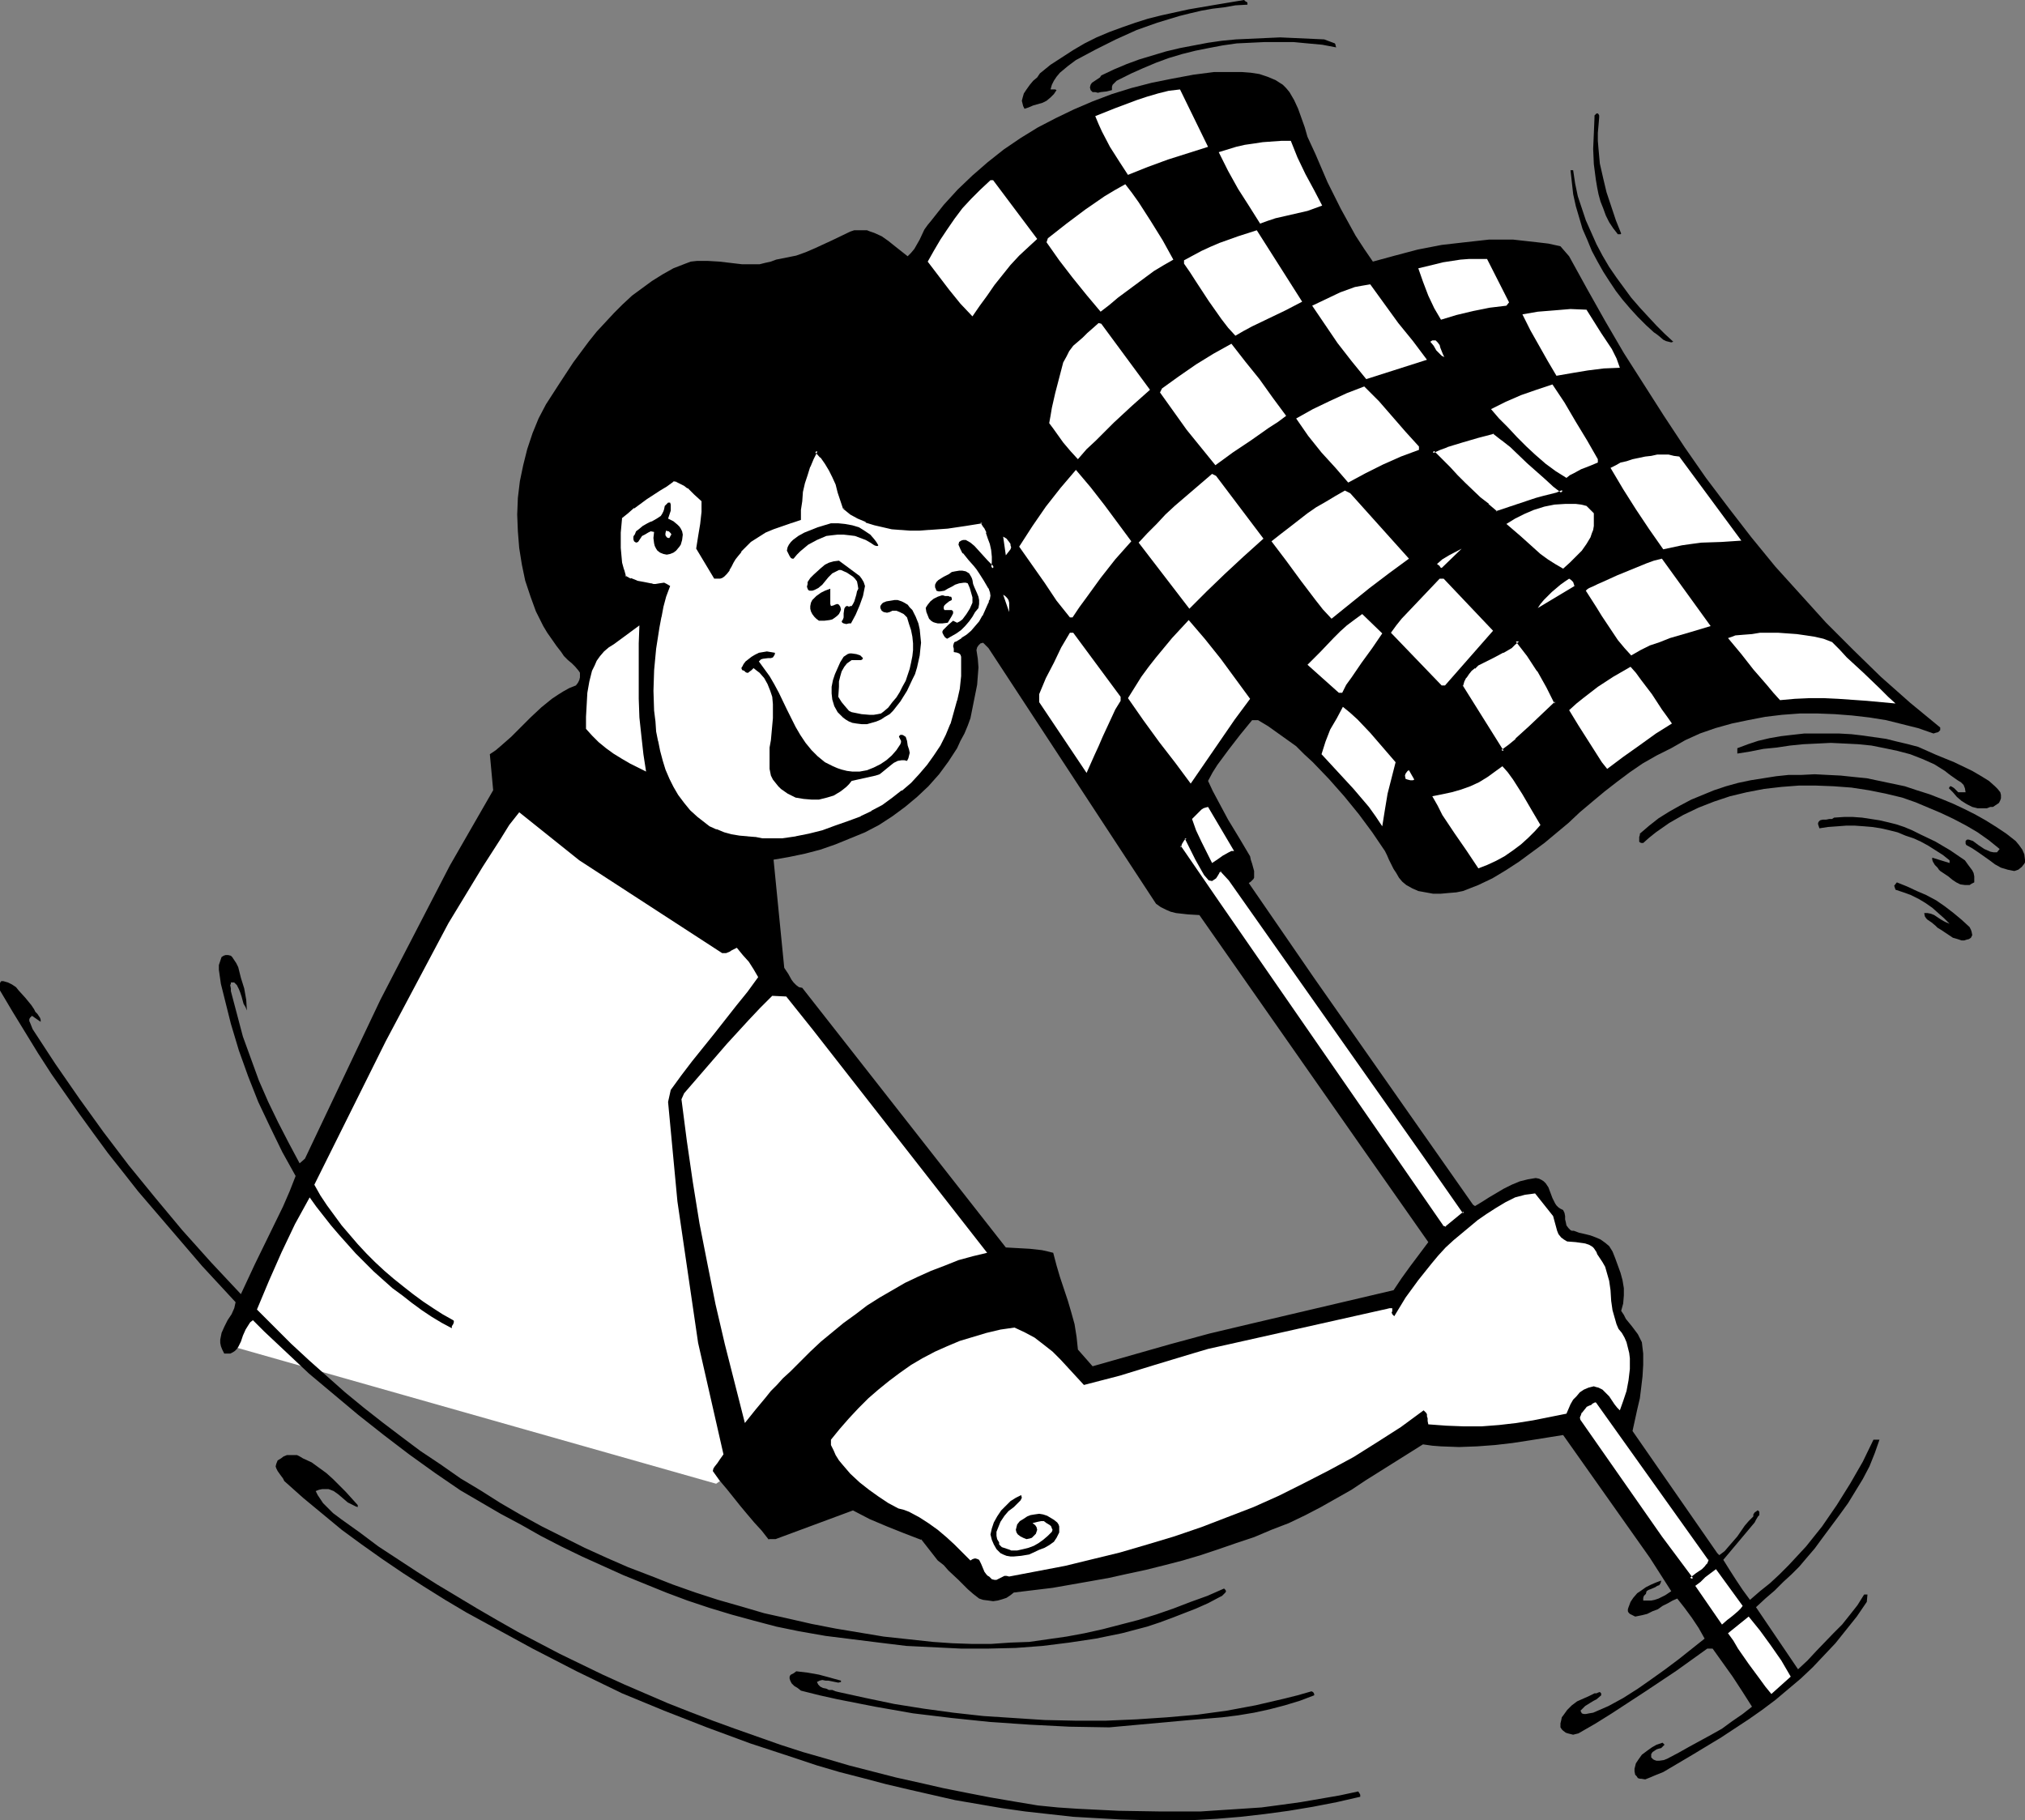 <?xml version="1.0" encoding="UTF-8" standalone="no"?>
<svg
   version="1.0"
   width="129.724mm"
   height="116.604mm"
   id="svg71"
   sodipodi:docname="Checkered Flag Waving.wmf"
   xmlns:inkscape="http://www.inkscape.org/namespaces/inkscape"
   xmlns:sodipodi="http://sodipodi.sourceforge.net/DTD/sodipodi-0.dtd"
   xmlns="http://www.w3.org/2000/svg"
   xmlns:svg="http://www.w3.org/2000/svg">
  <rect width="100%" height="100%" fill="#808080" stroke="none"/>
  <sodipodi:namedview
     id="namedview71"
     pagecolor="#ffffff"
     bordercolor="#000000"
     borderopacity="0.25"
     inkscape:showpageshadow="2"
     inkscape:pageopacity="0.0"
     inkscape:pagecheckerboard="0"
     inkscape:deskcolor="#d1d1d1"
     inkscape:document-units="mm" />
  <defs
     id="defs1">
    <pattern
       id="WMFhbasepattern"
       patternUnits="userSpaceOnUse"
       width="6"
       height="6"
       x="0"
       y="0" />
  </defs>
  <path
     style="fill:#ffffff;fill-opacity:1;fill-rule:evenodd;stroke:none"
     d="m 54.944,325.644 118.453,33.615 19.069,-13.737 43.632,-42.019 -45.086,-61.897 -19.877,-26.019 -45.086,-22.141 -13.413,15.191 -25.856,51.23 -20.2,40.564 z"
     id="path1" />
  <path
     style="fill:#000000;fill-opacity:1;fill-rule:evenodd;stroke:none"
     d="m 329.502,277.484 16.322,23.272 -4.363,5.818 -2.101,2.909 -1.939,2.909 -35.067,8.242 -9.534,2.263 -9.534,2.586 -18.746,5.333 -3.555,-4.04 -0.323,-3.071 -0.485,-3.071 -0.808,-2.909 -0.808,-2.747 -1.939,-5.818 -0.808,-2.747 -0.808,-3.071 -1.293,-0.323 -1.454,-0.323 -2.909,-0.323 -2.909,-0.162 -2.909,-0.162 -49.288,-62.866 -0.808,-0.162 -0.646,-0.485 -0.646,-0.646 -0.485,-0.646 -0.808,-1.454 -0.97,-1.454 -2.586,-26.181 v 0 l 3.717,-0.646 3.878,-0.808 3.717,-0.97 3.717,-1.293 3.555,-1.454 3.555,-1.454 3.394,-1.778 3.232,-2.101 3.07,-2.263 2.909,-2.424 2.747,-2.586 2.586,-2.909 2.262,-3.071 2.101,-3.232 0.808,-1.778 0.97,-1.778 0.808,-1.939 0.646,-1.778 0.808,-4.04 0.808,-4.04 0.162,-2.101 0.162,-2.101 -0.162,-2.101 -0.323,-2.101 0.162,-0.646 0.323,-0.485 0.485,-0.485 0.646,-0.162 1.293,1.293 40.562,61.897 1.131,0.808 1.293,0.646 1.131,0.485 1.293,0.323 1.454,0.162 1.454,0.162 2.747,0.162 39.107,55.917 11.958,-7.434 -23.432,-33.453 -15.675,-22.787 0.485,-0.323 0.323,-0.323 0.323,-0.323 0.162,-0.323 v -0.808 -0.808 l -0.485,-1.778 -0.323,-0.97 -0.162,-0.808 -2.586,-4.363 -2.747,-4.525 -2.424,-4.525 -1.293,-2.424 -1.131,-2.424 1.131,-2.101 1.131,-1.778 2.747,-3.717 2.747,-3.555 2.909,-3.555 h 1.454 l 2.424,1.454 2.262,1.616 2.262,1.616 2.262,1.616 1.939,1.939 2.101,1.939 3.878,4.04 3.717,4.202 3.555,4.363 3.232,4.363 3.07,4.525 0.485,0.97 0.485,1.131 1.131,2.263 0.646,0.97 0.646,1.131 0.808,0.97 0.97,0.808 1.454,0.808 1.454,0.646 1.778,0.323 1.778,0.323 h 1.939 l 1.778,-0.162 1.939,-0.162 1.616,-0.323 3.717,-1.454 3.394,-1.616 3.232,-1.939 3.232,-2.101 3.07,-2.263 3.07,-2.263 5.818,-4.848 2.747,-2.586 3.07,-2.586 2.909,-2.424 2.909,-2.263 3.232,-2.424 3.07,-2.101 3.394,-1.939 3.555,-1.778 3.394,-1.939 3.555,-1.616 3.717,-1.293 4.04,-1.131 3.878,-0.808 4.202,-0.808 4.04,-0.485 4.363,-0.323 h 4.202 l 4.202,0.162 4.202,0.323 4.202,0.485 4.04,0.646 3.878,0.97 3.878,0.97 3.717,1.293 0.485,-0.162 0.646,-0.162 0.485,-0.485 v -0.162 -0.485 l -7.272,-5.98 -7.11,-6.303 -6.626,-6.464 -6.626,-6.626 -6.141,-6.788 -6.141,-6.788 -5.818,-7.111 -5.494,-7.111 -5.494,-7.272 -5.171,-7.434 -5.01,-7.596 -4.848,-7.596 -4.848,-7.596 -4.525,-7.757 -4.363,-7.757 -4.363,-7.919 -2.101,-2.424 -2.909,-0.646 -2.747,-0.323 -2.909,-0.323 -2.909,-0.323 h -2.909 -2.909 l -2.909,0.323 -2.909,0.323 -5.656,0.646 -5.818,1.131 -5.494,1.454 -5.333,1.454 -2.101,-3.071 -2.101,-3.232 -1.778,-3.232 -1.778,-3.232 -3.232,-6.464 -2.909,-6.788 -0.97,-2.101 -0.97,-2.101 -0.646,-2.263 -0.808,-2.263 -0.808,-2.263 -0.97,-2.101 -1.131,-1.939 -0.808,-0.97 -0.808,-0.808 -1.778,-1.131 -1.939,-0.808 -1.939,-0.646 -2.101,-0.323 -2.101,-0.162 h -2.262 -4.525 l -5.01,0.646 -5.171,0.97 -4.848,0.97 -5.01,1.293 -4.686,1.454 -4.686,1.778 -4.525,1.939 -4.363,2.101 -4.363,2.263 -4.202,2.586 -4.04,2.747 -3.878,3.071 -3.717,3.232 -3.555,3.394 -3.394,3.717 -3.07,3.879 -0.808,0.97 -0.808,1.131 -1.131,2.424 -1.293,2.263 -0.808,0.97 -0.808,0.808 -3.07,-2.424 -1.616,-1.293 -1.616,-1.131 -1.778,-0.808 -0.97,-0.323 -0.808,-0.323 h -0.97 -0.97 -1.131 l -0.97,0.323 -4.363,2.101 -4.202,1.939 -2.262,0.97 -2.262,0.808 -2.424,0.485 -2.424,0.485 -1.293,0.485 -1.454,0.323 -1.293,0.323 h -1.454 -2.747 l -2.747,-0.323 -2.747,-0.323 -2.747,-0.162 h -1.454 -1.293 l -1.454,0.162 -1.293,0.485 -2.909,1.131 -2.586,1.454 -2.586,1.616 -2.424,1.778 -2.424,1.778 -2.262,2.101 -2.101,2.101 -2.101,2.263 -2.101,2.263 -1.939,2.424 -3.717,5.01 -3.394,5.172 -3.232,5.01 -1.778,3.394 -1.454,3.555 -1.293,3.879 -0.97,3.879 -0.808,3.879 -0.485,4.04 -0.162,4.04 0.162,4.04 0.323,4.04 0.646,4.04 0.808,3.879 1.293,3.879 1.293,3.555 1.778,3.555 0.97,1.616 1.131,1.616 1.131,1.616 1.131,1.454 0.646,0.97 0.97,0.97 0.97,0.808 0.808,0.808 0.808,0.97 0.323,0.485 v 0.485 0.646 l -0.162,0.646 -0.323,0.646 -0.485,0.646 -1.616,0.646 -1.454,0.808 -1.293,0.808 -1.454,0.97 -2.586,2.101 -2.586,2.424 -4.686,4.687 -2.586,2.263 -1.131,0.97 -1.454,0.97 0.808,8.727 -10.504,18.262 -16.806,32.484 -18.261,38.463 -1.293,1.131 -2.586,-4.848 -2.586,-5.01 -2.424,-5.01 -2.262,-5.172 -1.939,-5.333 -1.939,-5.333 -1.454,-5.495 -1.454,-5.495 v -0.646 l -0.162,-0.808 0.162,-0.323 v -0.323 h 0.323 0.485 l 0.646,0.646 0.485,0.97 0.323,0.808 0.323,0.97 0.485,1.778 0.485,0.808 0.323,0.808 -0.162,-2.586 -0.485,-2.747 -0.808,-2.586 -0.646,-2.586 -0.485,-0.97 -0.646,-0.97 -0.323,-0.485 -0.323,-0.323 -0.646,-0.162 h -0.646 l -0.485,0.162 -0.485,0.323 -0.162,0.485 -0.162,0.485 -0.323,0.97 v 1.131 l 0.485,3.394 0.808,3.232 0.808,3.232 0.808,3.232 1.939,6.464 2.262,6.303 2.424,6.141 2.909,6.141 2.909,5.98 3.232,5.818 -1.454,3.717 -1.616,3.717 -3.394,6.949 -3.394,6.949 -3.394,7.272 -7.272,-7.757 -6.949,-7.757 -6.464,-7.757 -6.464,-7.919 -6.141,-8.08 -5.818,-8.08 -5.818,-8.404 -5.494,-8.404 -0.323,-0.808 -0.323,-0.808 -0.162,-0.323 v -0.485 l 0.162,-0.323 0.485,-0.485 2.101,1.454 v -0.485 L 9.696,246.455 9.05,245.485 8.565,245 8.242,244.354 7.595,243.384 6.141,241.607 4.525,239.829 3.878,239.021 2.909,238.374 1.939,237.889 0.808,237.566 H 0.323 L 0.162,237.728 0,238.051 v 0.323 0.646 0.808 l 3.07,5.172 3.07,5.01 3.07,5.01 3.232,5.01 3.394,4.848 3.394,4.848 3.394,4.687 3.555,4.848 3.717,4.687 3.555,4.525 7.757,9.05 7.757,9.05 8.08,8.727 -0.323,1.454 -0.646,1.454 -0.97,1.454 -0.808,1.616 -0.646,1.454 -0.162,0.808 -0.162,0.808 v 0.808 l 0.162,0.808 0.323,0.808 0.485,0.97 h 0.808 0.646 l 0.646,-0.323 0.485,-0.323 0.485,-0.485 0.323,-0.485 0.646,-1.293 0.485,-1.454 0.646,-1.454 0.808,-1.293 0.323,-0.485 0.646,-0.485 2.747,2.747 5.333,5.01 5.494,5.172 5.979,5.01 5.979,5.01 6.141,4.848 6.141,4.687 6.302,4.525 6.141,4.202 9.696,5.656 4.848,2.586 4.848,2.747 5.01,2.586 5.01,2.424 5.01,2.263 5.01,2.263 5.171,2.101 5.171,2.101 5.171,1.939 5.333,1.778 5.333,1.616 5.333,1.454 5.494,1.454 5.494,1.131 6.464,1.131 6.464,0.808 6.464,0.808 6.626,0.808 6.626,0.323 6.626,0.323 h 6.626 l 6.626,-0.162 6.464,-0.485 6.464,-0.808 6.464,-0.97 6.302,-1.293 3.07,-0.808 3.07,-0.808 2.909,-0.97 3.07,-1.131 2.909,-1.131 2.909,-1.131 2.909,-1.293 2.747,-1.454 0.646,-0.323 0.646,-0.646 0.162,-0.162 0.162,-0.323 -0.162,-0.323 -0.323,-0.323 -4.04,1.778 -4.04,1.454 -4.202,1.616 -4.202,1.454 -4.202,1.293 -4.363,1.131 -4.363,1.131 -4.363,0.97 -4.363,0.808 -4.525,0.646 -4.525,0.646 -4.525,0.162 -4.686,0.323 h -4.686 l -4.686,-0.162 -4.686,-0.323 -5.979,-0.646 -5.979,-0.646 -5.818,-0.97 -5.818,-0.97 -5.818,-1.131 -5.656,-1.293 -5.818,-1.293 -5.494,-1.616 -5.656,-1.616 -5.494,-1.778 -5.494,-1.939 -5.333,-2.101 -5.494,-2.101 -5.171,-2.263 -5.333,-2.424 -5.171,-2.586 -5.171,-2.586 -5.01,-2.747 -5.01,-2.909 -4.848,-3.071 -4.848,-2.909 -4.848,-3.394 -4.848,-3.232 -4.525,-3.394 -4.686,-3.555 -4.525,-3.555 -4.525,-3.717 -4.363,-3.879 -4.363,-3.879 -4.363,-4.04 -4.202,-4.202 -4.04,-4.04 2.909,-6.949 3.07,-6.949 3.232,-6.788 1.778,-3.232 1.778,-3.232 1.616,2.263 1.778,2.263 1.778,2.263 1.939,2.263 4.04,4.525 4.363,4.363 4.525,4.04 2.424,1.778 2.262,1.778 2.424,1.778 2.424,1.616 2.424,1.454 2.424,1.293 v -0.323 -0.162 l 0.323,-0.485 0.162,-0.485 v -0.323 l -0.162,-0.162 -2.586,-1.454 -2.262,-1.454 -2.424,-1.616 -2.424,-1.778 -2.262,-1.778 -2.424,-1.939 -2.262,-1.939 -2.262,-2.101 -2.101,-2.101 -2.101,-2.263 -1.939,-2.263 -1.939,-2.263 -1.778,-2.424 -1.778,-2.424 -1.616,-2.424 -1.454,-2.586 17.291,-34.746 15.19,-28.605 8.242,-13.575 4.363,-6.788 2.101,-3.394 2.424,-3.071 14.544,11.636 34.582,22.464 h 0.485 0.485 l 0.808,-0.323 0.485,-0.323 0.323,-0.162 0.97,-0.485 1.454,1.778 1.454,1.616 1.131,1.778 1.131,1.939 -2.586,3.555 -2.747,3.394 -5.333,6.788 -5.333,6.626 -2.586,3.394 -2.586,3.555 -0.646,2.909 2.262,24.08 5.01,34.261 6.141,26.989 -0.808,1.131 -0.646,0.97 -0.646,0.808 -0.323,0.485 -0.162,0.646 1.616,2.263 1.778,2.101 3.232,4.04 1.616,1.939 1.778,2.101 1.778,1.939 1.778,2.263 v -0.162 h 1.616 l 18.746,-6.949 4.04,2.101 4.202,1.778 4.04,1.616 4.202,1.616 v -0.162 l 4.04,5.172 1.454,1.131 1.131,1.293 2.424,2.263 2.262,2.263 1.293,1.131 1.454,1.131 0.97,0.323 1.293,0.162 1.131,0.162 1.131,-0.162 1.131,-0.323 0.97,-0.323 0.97,-0.646 0.808,-0.646 9.373,-1.131 9.211,-1.616 4.525,-0.808 4.363,-0.97 4.525,-0.97 4.525,-1.131 4.363,-1.131 4.363,-1.293 4.363,-1.454 4.202,-1.454 4.363,-1.454 4.202,-1.778 4.202,-1.616 4.04,-1.939 3.717,-1.939 3.717,-2.101 3.717,-2.101 3.394,-2.263 6.949,-4.363 6.949,-4.363 2.262,0.323 2.101,0.162 4.363,0.162 4.363,-0.162 4.363,-0.323 4.202,-0.485 4.202,-0.646 4.04,-0.646 4.04,-0.646 21.008,29.736 5.171,8.08 v 0 l -1.454,0.97 -1.616,0.808 -0.97,0.323 -0.808,0.162 h -0.97 -0.97 v -0.323 -0.323 l 0.162,-0.485 0.485,-0.485 0.162,-0.646 0.485,-0.323 0.485,-0.162 1.131,-0.485 0.485,-0.323 0.485,-0.162 0.323,-0.485 0.162,-0.646 -1.293,0.485 -1.131,0.485 -1.293,0.646 -1.131,0.808 -0.97,0.646 -0.97,1.131 -0.646,0.97 -0.485,1.293 -0.162,0.485 v 0.485 l 0.162,0.323 0.323,0.323 0.646,0.323 0.646,0.323 1.616,-0.323 1.293,-0.323 1.293,-0.646 1.293,-0.485 1.131,-0.808 1.293,-0.646 1.131,-0.646 1.131,-0.485 1.778,2.263 1.778,2.424 1.616,2.424 1.454,2.586 -6.302,5.01 -3.232,2.424 -3.394,2.424 -3.232,2.263 -3.555,2.263 -3.555,1.939 -3.717,1.616 -0.97,0.162 -0.808,0.162 h -0.485 l -0.485,-0.162 -0.162,-0.323 -0.162,-0.323 1.131,-1.131 1.293,-0.808 0.808,-0.485 0.646,-0.323 1.131,-0.97 v -0.485 l -0.162,-0.162 -0.162,-0.162 -0.485,0.162 -0.323,0.162 h -0.485 l -1.293,0.646 -1.454,0.646 -1.454,0.646 -1.293,0.97 -1.131,1.131 -0.808,1.131 -0.485,0.646 -0.162,0.808 -0.162,0.646 v 0.97 l 0.323,0.485 0.323,0.323 0.646,0.485 0.485,0.162 0.646,0.162 0.646,0.162 0.646,-0.162 0.646,-0.162 4.202,-2.424 3.878,-2.424 7.918,-5.172 7.757,-5.172 7.434,-5.333 h 1.293 l 2.424,3.394 2.424,3.394 2.424,3.717 2.262,3.555 -2.262,1.778 -2.586,1.778 -2.424,1.778 -2.586,1.454 -5.333,2.909 -2.586,1.454 -2.747,1.454 -0.808,0.323 -1.131,0.162 h -0.646 l -0.485,-0.162 -0.323,-0.162 -0.485,-0.485 v -0.808 l 0.323,-0.485 0.485,-0.323 0.485,-0.323 0.485,-0.162 0.646,-0.162 0.323,-0.323 0.485,-0.485 -0.485,-0.485 -1.454,0.485 -1.131,0.646 -1.131,0.808 -1.293,0.97 -0.808,1.131 -0.646,0.97 -0.162,0.646 -0.162,0.646 v 0.646 l 0.162,0.808 0.323,0.323 0.323,0.485 0.485,0.162 h 0.323 l 0.97,0.162 0.808,-0.323 1.939,-0.808 0.808,-0.323 0.808,-0.323 7.11,-4.202 6.949,-4.202 6.626,-4.363 3.232,-2.263 3.232,-2.424 3.07,-2.586 3.07,-2.586 2.909,-2.747 2.747,-2.909 2.747,-2.909 2.586,-3.232 2.586,-3.232 2.424,-3.555 0.162,-1.778 h -0.808 l -1.616,2.586 -1.778,2.263 -1.939,2.424 -2.101,2.101 -4.202,4.363 -2.101,2.263 -2.262,2.101 -10.181,-15.03 2.262,-2.101 2.262,-1.939 2.101,-2.101 1.939,-1.778 1.939,-1.939 1.778,-2.101 1.939,-2.263 1.778,-2.424 4.202,-5.656 2.101,-2.909 1.778,-2.909 1.778,-2.909 1.616,-3.071 1.293,-3.232 1.131,-3.232 h -1.454 l -2.586,5.333 -3.07,5.333 -3.232,5.172 -1.778,2.586 -1.778,2.586 -1.939,2.424 -1.939,2.424 -2.101,2.263 -2.101,2.263 -2.262,2.263 -2.262,2.101 -2.424,1.939 -2.424,2.101 -1.778,-2.424 -1.616,-2.424 -1.454,-2.263 -1.616,-2.586 7.595,-9.05 0.323,-0.646 0.485,-0.808 0.323,-0.323 v -0.485 -0.323 l -0.323,-0.323 h -0.162 l -0.162,0.162 -0.485,0.323 -0.323,0.485 v 0.162 0.323 l -1.131,1.131 -0.97,1.131 -1.778,2.586 -2.101,2.424 -0.97,1.131 -1.293,0.97 -0.485,-0.485 -20.523,-29.575 1.131,-5.172 0.646,-2.747 0.323,-2.586 0.323,-2.747 0.162,-2.747 v -2.747 l -0.323,-2.747 -0.485,-0.97 -0.485,-0.97 -1.454,-1.939 -1.454,-1.778 -0.485,-0.97 -0.646,-0.97 0.485,-1.778 0.162,-1.939 v -1.778 l -0.323,-1.939 -0.485,-1.778 -0.646,-1.778 -0.646,-1.778 -0.646,-1.616 -0.808,-1.293 -0.97,-0.808 -1.131,-0.808 -1.131,-0.485 -1.293,-0.485 -1.293,-0.323 -1.454,-0.323 -1.293,-0.485 h -0.485 l -0.323,-0.162 -0.485,-0.485 -0.485,-0.646 -0.162,-0.808 -0.162,-0.646 v -0.485 -0.323 l -0.162,-0.808 -0.323,-0.646 -0.646,-0.323 -0.485,-0.323 -0.485,-0.485 -0.323,-0.485 -0.646,-1.293 -0.485,-1.293 -0.485,-1.293 -0.646,-0.97 -0.485,-0.485 -0.485,-0.323 -0.646,-0.323 -0.808,-0.162 -1.939,0.323 -1.939,0.485 -1.939,0.808 -1.939,0.97 -3.555,2.101 -1.778,1.131 -1.616,0.97 -0.485,-0.323 -15.19,-21.656 z"
     id="path2" />
  <path
     style="fill:#000000;fill-opacity:1;fill-rule:evenodd;stroke:none"
     d="m 302.03,1.131 -2.909,0.162 -2.747,0.485 -2.747,0.323 -2.747,0.485 -2.747,0.646 -2.586,0.646 -5.333,1.616 -5.01,1.778 -5.01,2.263 -4.848,2.424 -4.848,2.586 -1.939,1.454 -1.939,1.616 -0.808,0.97 -0.646,0.97 -0.485,0.97 -0.323,1.131 h 0.808 0.323 l 0.323,0.162 -0.646,0.97 -0.808,0.808 -0.97,0.808 -0.97,0.485 -2.262,0.646 -1.131,0.485 -0.97,0.323 -0.323,-0.646 -0.162,-0.646 -0.162,-0.646 0.162,-0.646 0.323,-1.131 0.646,-0.97 0.808,-1.131 0.808,-0.97 0.97,-0.808 0.646,-0.97 2.586,-2.101 2.747,-1.778 2.747,-1.778 2.747,-1.616 2.909,-1.454 3.07,-1.293 3.07,-1.131 3.232,-1.131 3.07,-0.97 3.232,-0.808 6.626,-1.454 6.626,-1.131 L 301.222,0 l 0.323,0.323 0.323,0.162 0.162,0.162 v 0.162 z"
     id="path3" />
  <path
     style="fill:#000000;fill-opacity:1;fill-rule:evenodd;stroke:none"
     d="m 323.2,10.505 0.162,0.323 v 0.162 l 0.162,0.485 -3.394,-0.646 -3.555,-0.323 -3.394,-0.323 h -3.555 -3.394 l -3.394,0.162 -3.394,0.162 -3.394,0.485 -3.394,0.646 -3.232,0.646 -3.232,0.808 -3.232,0.97 -3.07,1.131 -3.07,1.293 -2.909,1.293 -2.909,1.454 -0.646,0.323 -0.646,0.646 -0.323,0.323 -0.162,0.485 v 0.323 0.485 l -1.293,0.323 -1.454,0.162 -0.646,0.162 -0.646,-0.162 h -0.646 l -0.485,-0.485 -0.162,-0.646 0.162,-0.646 0.323,-0.485 0.485,-0.323 0.97,-0.646 0.485,-0.323 0.323,-0.485 3.07,-1.454 3.07,-1.293 3.07,-1.131 3.232,-0.97 3.232,-0.97 3.394,-0.808 3.394,-0.646 3.394,-0.646 3.394,-0.485 3.394,-0.323 3.555,-0.162 3.555,-0.162 3.555,-0.162 3.555,0.162 3.555,0.162 3.555,0.162 z"
     id="path4" />
  <path
     style="fill:#ffffff;fill-opacity:1;fill-rule:evenodd;stroke:none"
     d="m 292.496,35.554 -9.696,3.071 -4.848,1.778 -4.848,1.939 -2.101,-3.232 -2.262,-3.555 -1.939,-3.717 -0.808,-1.778 -0.808,-1.939 4.848,-1.939 5.171,-1.939 2.424,-0.808 2.747,-0.808 2.586,-0.646 2.747,-0.323 z"
     id="path5" />
  <path
     style="fill:#000000;fill-opacity:1;fill-rule:evenodd;stroke:none"
     d="m 387.193,28.443 -0.162,1.939 -0.162,1.778 v 1.939 l 0.162,1.939 0.323,3.555 0.808,3.555 0.808,3.394 1.131,3.394 1.131,3.394 1.293,3.232 -0.162,0.162 h -0.162 -0.485 l -1.131,-1.454 -0.97,-1.454 -0.808,-1.616 -0.646,-1.778 -0.646,-1.616 -0.485,-1.778 -0.323,-1.616 -0.323,-1.939 -0.485,-3.717 -0.162,-3.717 0.162,-3.717 0.162,-3.879 v -0.323 -0.162 l 0.323,-0.323 0.162,-0.162 h 0.323 l 0.162,0.162 0.162,0.323 z"
     id="path6" />
  <path
     style="fill:#ffffff;fill-opacity:1;fill-rule:evenodd;stroke:none"
     d="m 312.534,34.1 1.616,4.04 1.939,4.04 2.101,3.879 1.939,3.717 -1.778,0.646 -1.778,0.646 -7.757,1.778 -1.939,0.646 -1.778,0.646 -2.747,-4.363 -2.586,-4.04 -2.424,-4.363 -1.131,-2.263 -1.131,-2.263 4.202,-1.293 2.101,-0.485 2.262,-0.323 2.101,-0.323 2.262,-0.162 2.262,-0.162 z"
     id="path7" />
  <path
     style="fill:#000000;fill-opacity:1;fill-rule:evenodd;stroke:none"
     d="m 380.891,41.21 0.485,3.232 0.646,3.071 0.97,2.909 0.97,2.909 1.293,2.909 1.293,2.909 1.454,2.747 1.616,2.747 1.778,2.586 1.778,2.424 1.778,2.424 2.101,2.424 1.939,2.101 2.101,2.263 1.939,1.939 2.101,1.939 -0.485,0.162 -0.646,-0.162 -0.646,-0.162 -0.646,-0.323 -1.131,-0.97 -0.646,-0.485 -0.485,-0.323 -1.939,-1.778 -1.939,-1.939 -1.778,-1.939 -1.939,-2.263 -1.616,-2.101 -1.616,-2.424 -1.454,-2.263 -1.454,-2.586 -1.293,-2.424 -1.131,-2.747 -1.131,-2.586 -0.808,-2.747 -0.808,-2.747 -0.646,-2.909 -0.323,-2.909 -0.323,-2.909 z"
     id="path8" />
  <path
     style="fill:#ffffff;fill-opacity:1;fill-rule:evenodd;stroke:none"
     d="m 251.126,57.856 -2.101,1.939 -2.262,2.101 -2.101,2.263 -1.939,2.424 -1.939,2.424 -1.778,2.586 -1.778,2.424 -1.778,2.586 -2.909,-3.071 -2.747,-3.394 -2.586,-3.394 -2.586,-3.394 1.454,-2.586 1.616,-2.747 1.616,-2.424 1.778,-2.586 1.939,-2.586 2.101,-2.263 2.262,-2.263 2.424,-2.263 h 0.646 z"
     id="path9" />
  <path
     style="fill:#ffffff;fill-opacity:1;fill-rule:evenodd;stroke:none"
     d="m 284.092,62.866 -2.262,1.293 -2.424,1.454 -4.363,3.232 -4.363,3.232 -2.101,1.778 -2.101,1.616 -3.394,-4.04 -3.394,-4.202 -3.232,-4.202 -3.07,-4.363 0.323,-0.97 4.525,-3.555 4.525,-3.394 4.686,-3.232 2.424,-1.454 2.586,-1.454 1.616,2.101 1.616,2.263 2.909,4.525 2.909,4.687 z"
     id="path10" />
  <path
     style="fill:#ffffff;fill-opacity:1;fill-rule:evenodd;stroke:none"
     d="m 315.281,73.048 -4.04,2.101 -4.04,1.939 -4.04,1.939 -2.101,1.131 -1.939,1.131 -1.778,-1.939 -1.616,-2.101 -3.07,-4.363 -3.07,-4.687 -1.454,-2.263 -1.454,-2.101 v -0.808 l 2.101,-1.131 2.101,-1.131 2.101,-0.97 2.262,-0.97 4.525,-1.616 4.525,-1.454 z"
     id="path11" />
  <path
     style="fill:#ffffff;fill-opacity:1;fill-rule:evenodd;stroke:none"
     d="m 365.377,73.209 -0.646,0.808 -4.04,0.485 -4.04,0.808 -4.04,0.97 -3.717,1.131 -1.616,-2.747 -1.454,-3.071 -1.293,-3.394 -1.131,-3.232 4.04,-0.97 1.939,-0.485 4.202,-0.646 2.101,-0.162 h 2.262 2.101 z"
     id="path12" />
  <path
     style="fill:#ffffff;fill-opacity:1;fill-rule:evenodd;stroke:none"
     d="m 331.764,68.846 3.394,4.687 3.394,4.687 3.555,4.363 3.394,4.525 -14.706,4.687 -3.555,-4.363 -3.394,-4.363 -3.07,-4.525 -3.07,-4.525 3.394,-1.616 3.394,-1.616 1.778,-0.646 1.778,-0.646 1.778,-0.323 z"
     id="path13" />
  <path
     style="fill:#ffffff;fill-opacity:1;fill-rule:evenodd;stroke:none"
     d="m 387.678,80.643 1.293,1.939 1.293,1.939 1.131,2.263 0.808,2.263 -3.878,0.162 -3.878,0.485 -3.878,0.646 -3.717,0.646 -2.101,-3.555 -4.202,-7.434 -1.939,-3.879 3.717,-0.646 4.04,-0.323 3.878,-0.323 3.878,0.162 z"
     id="path14" />
  <path
     style="fill:#ffffff;fill-opacity:1;fill-rule:evenodd;stroke:none"
     d="m 278.436,94.38 -4.363,3.879 -4.363,4.04 -4.363,4.363 -2.262,2.101 -2.101,2.424 -1.778,-1.939 -1.778,-2.101 -1.616,-2.263 -0.808,-1.131 -0.97,-1.293 0.323,-1.778 0.323,-1.939 0.808,-3.555 0.97,-3.717 0.97,-3.717 0.808,-1.454 0.646,-1.293 0.97,-1.293 1.131,-0.97 1.131,-0.97 1.131,-1.131 1.293,-1.131 1.454,-1.293 v 0 l 0.646,0.162 z"
     id="path15" />
  <path
     style="fill:#ffffff;fill-opacity:1;fill-rule:evenodd;stroke:none"
     d="m 349.702,86.461 -0.646,-0.323 -0.323,-0.323 -0.97,-0.97 -0.646,-1.131 -0.808,-0.97 0.485,-0.323 h 0.162 0.323 0.323 l 0.485,0.485 0.485,0.646 0.162,0.646 0.323,0.808 0.323,0.808 z"
     id="path16" />
  <path
     style="fill:#ffffff;fill-opacity:1;fill-rule:evenodd;stroke:none"
     d="m 311.403,100.683 -1.939,1.454 -2.262,1.454 -4.363,3.071 -4.363,2.909 -4.202,3.071 -6.949,-8.565 -3.232,-4.525 -3.232,-4.525 0.485,-0.97 4.04,-2.909 4.202,-2.909 4.202,-2.586 4.363,-2.424 3.394,4.363 3.394,4.202 3.232,4.525 z"
     id="path17" />
  <path
     style="fill:#ffffff;fill-opacity:1;fill-rule:evenodd;stroke:none"
     d="m 386.87,111.187 v 0.808 l -1.939,0.808 -2.101,0.808 -1.778,0.97 -0.97,0.485 -0.808,0.646 -2.586,-1.616 -2.424,-1.778 -2.424,-2.101 -2.262,-2.101 -2.262,-2.263 -2.262,-2.424 -2.101,-2.101 -1.939,-2.263 3.555,-1.778 3.717,-1.616 3.717,-1.293 3.878,-1.293 2.909,4.363 2.747,4.687 2.747,4.525 1.293,2.263 z"
     id="path18" />
  <path
     style="fill:#ffffff;fill-opacity:1;fill-rule:evenodd;stroke:none"
     d="m 343.561,108.117 v 0.808 l -4.363,1.616 -4.363,1.939 -4.202,2.101 -4.202,2.263 -3.07,-3.555 -3.394,-3.717 -3.232,-4.04 -1.454,-2.101 -1.454,-2.101 4.04,-2.263 4.04,-1.939 4.202,-1.939 4.202,-1.616 3.555,3.555 3.232,3.717 3.232,3.717 z"
     id="path19" />
  <path
     style="fill:#ffffff;fill-opacity:1;fill-rule:evenodd;stroke:none"
     d="m 378.467,118.945 -1.454,0.646 -3.394,0.97 -1.616,0.485 -9.696,3.071 -2.101,-1.778 -2.101,-1.616 -3.717,-3.555 -1.778,-1.778 -1.778,-1.939 -1.939,-1.939 -2.101,-2.101 1.778,-0.808 1.778,-0.808 3.555,-1.131 3.878,-0.97 3.717,-1.131 2.262,1.616 2.262,1.939 4.04,3.717 4.04,3.717 2.101,1.778 z"
     id="path20" />
  <path
     style="fill:#000000;fill-opacity:1;fill-rule:evenodd;stroke:none"
     d="m 378.144,119.43 0.162,-0.808 -1.454,0.646 v 0 l -3.232,0.808 -1.778,0.485 -9.696,3.232 h 0.323 l -2.101,-1.778 h 0.162 l -2.101,-1.616 -3.717,-3.555 -1.778,-1.778 -1.778,-1.939 -4.04,-4.04 -0.162,0.646 1.778,-0.808 1.778,-0.646 h -0.162 l 3.717,-1.131 3.878,-1.131 3.717,-0.97 -0.323,-0.162 2.262,1.778 -0.162,-0.162 2.262,1.778 4.04,3.879 4.202,3.717 1.939,1.778 0.162,0.162 2.101,1.616 1.131,-0.323 -2.747,-2.101 v 0 l -2.101,-1.778 -4.04,-3.717 -4.04,-3.717 -2.262,-1.939 v 0 l -2.424,-1.778 -4.04,1.131 -3.717,1.131 -3.717,1.131 h -0.162 l -1.778,0.808 -2.262,0.97 4.525,4.525 1.778,1.939 1.778,1.778 3.717,3.555 2.101,1.616 v 0 l 2.424,1.939 9.858,-3.232 1.616,-0.485 3.394,-0.808 v 0 l 2.101,-0.97 z"
     id="path21" />
  <path
     style="fill:#ffffff;fill-opacity:1;fill-rule:evenodd;stroke:none"
     d="m 204.424,122.823 1.616,1.293 1.939,1.131 1.778,0.808 1.939,0.808 2.101,0.485 2.101,0.323 2.262,0.162 2.101,0.162 h 2.424 l 2.101,-0.162 4.525,-0.323 4.363,-0.485 4.202,-0.646 0.646,1.131 0.646,1.293 0.485,1.454 0.485,1.454 0.323,1.454 0.162,1.454 v 1.616 l -0.162,1.454 -1.616,-1.616 -1.616,-1.778 -1.616,-1.778 -0.97,-0.808 -0.808,-0.646 h -0.485 l -0.485,0.162 -0.323,0.323 v 0.323 l 0.323,0.97 0.646,0.808 1.293,1.616 1.293,1.454 0.808,0.97 0.485,0.808 1.131,1.939 1.131,1.778 0.323,0.97 0.162,0.97 -0.162,1.131 -0.162,0.485 -0.323,0.646 -0.646,1.454 -0.646,1.454 -0.808,1.293 -0.97,1.293 -0.97,1.131 -1.131,0.97 -1.293,0.808 -1.293,0.808 -0.323,0.162 -0.162,0.162 v 0.485 0.646 0.485 h 0.646 l 0.485,0.162 0.323,0.323 0.323,0.323 0.162,0.485 v 0.646 1.131 l -0.162,3.071 -0.323,3.071 -0.485,2.909 -0.808,2.909 -0.97,2.747 -1.131,2.747 -1.293,2.586 -1.616,2.424 -1.616,2.424 -1.939,2.263 -1.939,2.101 -2.262,1.939 -2.424,1.778 -2.424,1.616 -2.586,1.454 -2.747,1.454 -3.07,1.131 -3.07,1.131 -3.07,0.97 -3.232,0.97 -3.232,0.646 -3.232,0.323 -1.778,0.162 h -1.616 l -1.616,-0.162 -1.778,-0.162 -1.939,-0.162 -1.939,-0.162 -1.939,-0.485 -1.778,-0.485 -1.778,-0.646 -1.778,-0.808 -1.616,-1.131 -1.454,-1.131 -1.778,-1.616 -1.454,-1.778 -1.454,-1.939 -1.131,-1.939 -0.97,-2.101 -0.97,-2.263 -0.808,-2.263 -0.646,-2.263 -0.485,-2.424 -0.323,-2.424 -0.323,-2.424 -0.162,-2.424 -0.162,-5.01 v -5.01 l 0.485,-5.333 0.808,-5.172 0.485,-2.424 0.485,-2.586 0.808,-2.263 0.808,-2.424 -0.485,-0.323 -0.485,-0.162 -0.97,0.162 -1.131,0.162 h -0.485 l -0.646,-0.323 -1.778,-0.162 -1.616,-0.485 -1.616,-0.485 -1.454,-0.808 -0.485,-1.616 -0.323,-1.778 -0.323,-1.778 -0.162,-1.778 v -3.717 l 0.323,-3.555 1.616,-1.454 1.616,-1.293 3.07,-2.101 3.232,-2.101 1.454,-1.131 1.778,-1.131 1.131,0.162 0.97,0.323 0.808,0.485 0.97,0.646 1.616,1.616 1.778,1.616 0.162,1.454 v 1.454 l -0.485,2.909 -0.485,3.071 -0.323,2.909 4.202,6.788 0.485,0.162 0.646,-0.162 h 0.323 l 0.485,-0.323 0.485,-0.646 0.646,-0.808 0.323,-0.808 0.485,-0.97 0.646,-0.97 0.646,-0.808 0.646,-0.97 1.616,-1.616 0.808,-0.808 1.778,-1.293 1.939,-0.97 1.939,-0.97 4.202,-1.454 2.101,-0.646 0.162,-2.263 0.162,-2.101 0.323,-2.101 0.323,-2.101 0.646,-2.101 0.646,-1.939 0.97,-2.101 0.97,-1.778 1.293,1.454 1.131,1.454 0.97,1.616 0.97,1.778 0.646,1.778 0.646,1.939 z"
     id="path22" />
  <path
     style="fill:#000000;fill-opacity:1;fill-rule:evenodd;stroke:none"
     d="m 204.101,123.147 1.778,1.454 v 0 l 1.778,0.97 1.939,0.808 v 0.162 l 2.101,0.646 2.101,0.485 v 0 l 2.101,0.485 2.101,0.162 h 0.162 l 2.101,0.162 h 2.424 l 2.101,-0.162 h 0.162 l 4.525,-0.323 4.363,-0.646 4.04,-0.646 -0.485,-0.162 0.808,1.293 v -0.162 l 0.646,1.293 h -0.162 l 0.485,1.454 0.485,1.293 v 0 l 0.323,1.454 0.162,1.616 v -0.162 1.616 -0.162 l -0.162,1.616 0.808,-0.323 -1.616,-1.616 -1.616,-1.778 -1.616,-1.778 -0.97,-0.808 v 0 l -1.131,-0.646 h -0.646 l -0.485,0.162 -0.485,0.323 -0.162,0.646 0.485,1.131 v 0 l 0.485,0.97 h 0.162 l 1.293,1.616 v 0 l 1.293,1.454 v 0 l 0.646,0.808 0.646,0.97 1.131,1.778 1.131,1.939 v -0.162 l 0.323,0.97 v -0.162 l 0.162,1.131 v -0.162 l -0.162,0.97 v 0 l -0.323,0.485 h 0.162 l -0.323,0.646 -0.646,1.454 -0.646,1.454 v -0.162 l -0.808,1.454 -0.97,1.131 v 0 l -0.97,1.131 -1.131,0.97 v 0 l -1.293,0.808 h 0.162 l -1.293,0.808 -0.485,0.162 -0.162,0.323 -0.162,0.646 0.162,0.646 v 0 0.808 l 0.97,0.162 h -0.162 l 0.485,0.162 -0.162,-0.162 0.323,0.323 v 0 l 0.323,0.323 -0.162,-0.162 0.162,0.485 v 0 0.485 0 1.131 3.071 0 l -0.323,3.071 -0.646,2.909 v -0.162 l -0.808,2.909 -0.808,2.909 v -0.162 l -1.131,2.747 -1.293,2.586 v 0 l -1.616,2.424 -1.616,2.263 v 0 l -1.939,2.263 v 0 l -1.939,2.101 -2.262,1.939 v -0.162 l -2.262,1.778 -2.424,1.778 -2.747,1.454 h 0.162 l -2.747,1.293 h 0.162 l -3.07,1.131 -3.232,1.131 -3.07,1.131 -3.232,0.808 -3.232,0.646 h 0.162 l -3.394,0.485 h -1.616 v 0 h -1.616 0.162 -1.778 l -1.616,-0.323 h -0.162 l -1.939,-0.162 h 0.162 l -1.939,-0.162 -1.939,-0.323 v 0 l -1.778,-0.485 -1.939,-0.808 0.162,0.162 -1.778,-0.808 v 0 l -1.454,-1.131 v 0 l -1.454,-1.131 -1.778,-1.616 -1.454,-1.778 v 0 l -1.454,-1.939 -1.131,-1.939 v 0 l -0.97,-1.939 -0.97,-2.263 v 0 l -0.646,-2.101 -0.646,-2.424 -0.485,-2.424 v 0.162 l -0.485,-2.424 -0.162,-2.424 -0.323,-2.586 v 0.162 l -0.162,-5.01 0.162,-5.01 v 0 l 0.485,-5.172 0.808,-5.172 0.485,-2.586 v 0.162 l 0.485,-2.586 0.646,-2.424 0.97,-2.586 -0.808,-0.485 -0.646,-0.323 -1.131,0.162 -0.97,0.162 v 0 h -0.485 v 0 l -0.485,-0.162 h -0.162 l -1.616,-0.323 -1.778,-0.323 h 0.162 l -1.616,-0.646 v 0.162 l -1.454,-0.808 0.323,0.323 -0.485,-1.778 v 0.162 l -0.485,-1.778 -0.162,-1.778 v 0 l -0.162,-1.778 v -3.717 0 l 0.323,-3.555 -0.162,0.162 1.616,-1.293 v 0 l 1.454,-1.293 v 0.162 l 3.07,-2.263 3.232,-2.101 1.616,-0.97 1.778,-1.293 h -0.323 l 0.97,0.162 h -0.162 l 0.97,0.485 0.97,0.485 v 0 l 0.808,0.646 v -0.162 l 1.616,1.616 1.778,1.616 v -0.323 1.454 1.454 0 l -0.323,2.909 -0.485,2.909 -0.485,3.071 4.363,7.272 h 0.808 0.646 v 0 l 0.485,-0.162 0.485,-0.323 0.646,-0.646 0.646,-0.808 v -0.162 l 0.485,-0.808 0.485,-0.97 v 0 l 0.485,-0.808 v 0 l 0.646,-0.808 v 0 l 0.808,-0.97 h -0.162 l 1.616,-1.616 0.808,-0.808 v 0 l 1.778,-1.131 v 0 l 1.778,-1.131 1.939,-0.808 v 0 l 4.202,-1.454 -0.323,-0.808 -4.04,1.454 h -0.162 l -1.939,0.97 -1.939,0.97 v 0 l -1.778,1.293 h -0.162 l -0.808,0.808 -1.616,1.616 v 0.162 l -0.646,0.97 v -0.162 l -0.646,0.808 v 0.162 l -0.646,0.808 v 0.162 l -0.485,0.808 -0.323,0.97 v 0 l -0.646,0.808 v -0.162 l -0.485,0.646 v 0 l -0.323,0.162 h 0.162 l -0.485,0.162 v 0 h -0.485 0.162 -0.646 l 0.323,0.162 -4.202,-6.949 0.162,0.323 0.323,-2.909 0.485,-2.909 0.323,-2.909 v -0.162 -1.454 -1.778 l -1.939,-1.616 -1.616,-1.616 h -0.162 l -0.808,-0.646 h -0.162 l -0.808,-0.485 -1.131,-0.485 -1.293,-0.162 -1.778,1.293 -1.616,1.131 -3.232,2.101 -3.07,2.101 v 0 l -1.454,1.293 h -0.162 l -1.616,1.454 -0.323,3.717 v 0.162 3.717 1.778 0 l 0.323,1.778 0.323,1.778 v 0.162 l 0.646,1.778 1.616,0.808 v 0.162 l 1.616,0.485 v 0 l 1.778,0.323 1.778,0.323 h -0.162 l 0.646,0.162 0.646,0.162 1.131,-0.323 h 1.131 -0.323 0.485 v 0 l 0.323,0.323 -0.162,-0.485 -0.808,2.424 -0.646,2.424 -0.646,2.424 v 0 l -0.485,2.586 -0.646,5.172 -0.646,5.172 v 0.162 5.01 l 0.162,5.01 v 0 l 0.162,2.586 0.323,2.424 0.323,2.424 v 0 l 0.646,2.424 0.646,2.263 0.646,2.263 h 0.162 l 0.808,2.263 1.131,2.101 v 0 l 1.131,1.939 1.454,1.939 v 0 l 1.454,1.778 1.778,1.778 1.454,1.131 0.162,0.162 1.454,0.97 h 0.162 l 1.616,0.808 0.162,0.162 1.778,0.646 1.939,0.485 v 0 l 1.939,0.485 1.939,0.162 v 0 l 1.939,0.162 v 0 l 1.778,0.162 1.616,0.162 v 0 h 1.616 0.162 l 1.616,-0.162 3.394,-0.323 v 0 l 3.232,-0.808 3.07,-0.808 3.232,-1.131 3.07,-1.131 3.07,-1.131 v 0 l 2.747,-1.293 v 0 l 2.747,-1.616 2.424,-1.616 2.262,-1.778 h 0.162 l 2.101,-2.101 2.101,-1.939 v -0.162 l 1.939,-2.263 v 0 l 1.778,-2.263 1.454,-2.424 v -0.162 l 1.454,-2.586 1.131,-2.586 v -0.162 l 0.97,-2.747 0.808,-2.909 v 0 l 0.485,-3.071 0.323,-3.071 v 0 l 0.162,-3.071 v -1.131 -0.162 l -0.162,-0.485 -0.162,-0.646 -0.323,-0.323 v -0.162 l -0.485,-0.323 -0.646,-0.323 h -0.646 l 0.485,0.485 v -0.485 -0.162 -0.485 0.162 -0.485 0 -0.162 l -0.162,0.162 0.323,-0.162 1.293,-0.646 h 0.162 l 1.131,-0.97 v 0 l 1.293,-0.97 0.97,-1.131 0.162,-0.162 0.808,-1.131 0.97,-1.454 v 0 l 0.646,-1.454 0.485,-1.454 0.323,-0.646 h 0.162 l 0.162,-0.485 v -0.162 l 0.162,-1.131 -0.162,-1.131 -0.485,-0.97 v 0 l -1.131,-1.939 -1.131,-1.778 -0.485,-0.97 -0.646,-0.808 h -0.162 l -1.293,-1.616 v 0 l -1.293,-1.454 v 0 l -0.485,-0.97 v 0.162 l -0.485,-0.97 v 0.323 l 0.162,-0.323 -0.162,0.162 0.323,-0.323 -0.162,0.162 0.323,-0.162 v 0 h 0.485 l -0.323,-0.162 0.97,0.808 -0.162,-0.162 0.97,0.808 1.616,1.778 1.616,1.778 2.262,2.263 0.162,-2.424 v 0 -1.616 0 l -0.162,-1.616 -0.323,-1.454 v 0 l -0.323,-1.454 -0.485,-1.454 h -0.162 l -0.646,-1.293 v 0 l -0.808,-1.454 -4.363,0.646 -4.363,0.646 -4.525,0.323 v 0 l -2.101,0.162 h -2.424 l -2.101,-0.162 v 0 l -2.101,-0.323 -2.101,-0.323 v 0 l -2.101,-0.485 -1.939,-0.808 v 0.162 l -1.778,-0.808 -1.939,-1.131 h 0.162 l -1.778,-1.293 0.323,0.323 z"
     id="path23" />
  <path
     style="fill:#000000;fill-opacity:1;fill-rule:evenodd;stroke:none"
     d="m 191.496,126.702 2.424,-0.808 v -2.586 0.162 l 0.323,-2.101 0.162,-2.263 0.485,-2.101 v 0 l 0.646,-1.939 0.646,-2.101 v 0.162 l 0.808,-1.939 0.97,-1.939 -0.646,0.162 1.293,1.454 v -0.162 l 1.131,1.616 0.97,1.616 v 0 l 0.808,1.616 0.808,1.778 v 0 l 0.485,1.939 1.293,3.879 0.808,-0.323 -1.131,-3.879 -0.646,-1.939 v 0 l -0.808,-1.778 -0.808,-1.778 v 0 l -0.97,-1.616 -1.293,-1.616 v 0 l -1.778,-1.778 -1.293,2.263 -0.808,1.939 v 0.162 l -0.808,1.939 -0.485,2.101 v 0 l -0.485,2.101 -0.323,2.263 -0.162,2.101 v 0 2.263 l 0.323,-0.485 -2.262,0.808 z"
     id="path24" />
  <path
     style="fill:#ffffff;fill-opacity:1;fill-rule:evenodd;stroke:none"
     d="m 406.585,110.541 15.029,20.363 -4.848,0.323 -4.848,0.162 -2.424,0.323 -2.262,0.323 -2.262,0.485 -2.262,0.485 -3.394,-4.848 -3.232,-4.848 -3.07,-4.848 -3.07,-5.172 1.293,-0.646 1.131,-0.646 1.454,-0.323 1.454,-0.485 3.07,-0.646 1.454,-0.162 1.454,-0.323 h 1.454 1.293 l 1.293,0.323 z"
     id="path25" />
  <path
     style="fill:#ffffff;fill-opacity:1;fill-rule:evenodd;stroke:none"
     d="m 273.912,131.065 -3.878,4.363 -3.555,4.525 -3.394,4.687 -1.778,2.424 -1.616,2.424 h -0.646 l -3.232,-4.04 -2.909,-4.363 -3.07,-4.363 -3.07,-4.363 3.232,-5.01 3.232,-4.687 3.555,-4.525 3.717,-4.363 3.555,4.202 3.394,4.363 3.232,4.363 z"
     id="path26" />
  <path
     style="fill:#ffffff;fill-opacity:1;fill-rule:evenodd;stroke:none"
     d="m 305.908,130.419 -4.848,4.363 -4.525,4.202 -4.363,4.202 -4.202,4.202 -12.282,-15.999 2.101,-2.263 2.262,-2.263 2.101,-2.263 2.262,-2.101 4.525,-3.879 4.525,-3.879 0.97,0.485 z"
     id="path27" />
  <path
     style="fill:#ffffff;fill-opacity:1;fill-rule:evenodd;stroke:none"
     d="m 341.137,135.267 -4.848,3.555 -4.686,3.555 -9.211,7.434 -2.101,-2.263 -1.778,-2.263 -3.555,-4.687 -3.555,-4.848 -3.555,-4.687 2.262,-1.778 2.101,-1.616 4.363,-3.394 2.101,-1.454 2.262,-1.293 2.424,-1.454 2.262,-1.293 1.293,0.646 z"
     id="path28" />
  <path
     style="fill:#000000;fill-opacity:1;fill-rule:evenodd;stroke:none"
     d="m 161.761,125.571 1.293,0.646 0.97,0.808 0.485,0.485 0.323,0.485 0.323,0.646 0.162,0.808 -0.162,1.293 -0.323,1.131 -0.323,0.485 -0.808,0.97 -0.646,0.485 -0.808,0.323 -0.808,0.162 -0.808,-0.162 -0.808,-0.323 -0.646,-0.485 -0.323,-0.485 -0.323,-0.646 -0.162,-0.646 -0.162,-1.293 0.162,-1.454 -0.808,-0.162 -0.646,0.323 -0.808,0.485 -0.646,0.323 -0.323,0.485 -0.323,0.485 -0.323,0.485 -0.485,0.162 -0.485,-0.323 -0.162,-0.485 v -0.646 l 0.162,-0.323 0.162,-0.162 0.323,-0.808 0.646,-0.485 0.97,-0.808 1.131,-0.646 0.646,-0.323 0.485,-0.162 1.131,-0.646 0.97,-0.646 0.323,-0.485 0.323,-0.646 0.162,-0.485 0.162,-0.808 0.646,-0.646 0.162,-0.162 h 0.323 0.162 l 0.162,0.485 v 0.323 1.131 l -0.323,0.97 z"
     id="path29" />
  <path
     style="fill:#ffffff;fill-opacity:1;fill-rule:evenodd;stroke:none"
     d="m 385.9,124.278 v 1.131 0.97 0.97 l -0.162,0.97 -0.323,0.808 -0.323,0.97 -0.97,1.616 -1.131,1.616 -1.454,1.454 -1.454,1.454 -1.616,1.454 -1.939,-1.131 -1.778,-1.131 -1.778,-1.293 -1.616,-1.454 -3.232,-2.909 -3.394,-2.909 2.101,-1.293 2.262,-1.131 2.262,-0.97 2.586,-0.808 2.424,-0.485 2.586,-0.162 h 2.586 l 1.293,0.162 1.293,0.323 z"
     id="path30" />
  <path
     style="fill:#000000;fill-opacity:1;fill-rule:evenodd;stroke:none"
     d="m 212.665,132.035 -0.162,0.162 h -0.323 l -0.485,-0.162 -0.97,-0.646 -1.131,-0.646 -1.293,-0.485 -1.293,-0.485 -1.293,-0.162 -1.454,-0.162 h -1.454 l -1.454,0.162 -1.293,0.162 -2.262,0.97 -2.101,1.131 -0.97,0.808 -0.97,0.808 -0.808,0.808 -0.808,0.97 h -0.323 l -0.323,-0.162 -0.323,-0.485 -0.646,-1.293 0.162,-0.808 0.323,-0.646 0.485,-0.646 0.485,-0.485 1.293,-0.97 1.454,-0.808 1.616,-0.646 1.616,-0.646 1.616,-0.485 1.616,-0.485 h 1.778 l 1.616,0.162 1.778,0.323 1.616,0.485 1.293,0.808 1.454,0.97 0.97,1.131 0.485,0.646 z"
     id="path31" />
  <path
     style="fill:#ffffff;fill-opacity:1;fill-rule:evenodd;stroke:none"
     d="m 162.408,129.126 0.162,0.323 -0.162,0.162 -0.162,0.323 -0.162,0.323 h -0.323 l -0.323,-0.162 -0.323,-0.485 v -0.485 l 0.162,-0.646 0.485,0.162 h 0.162 z"
     id="path32" />
  <path
     style="fill:#ffffff;fill-opacity:1;fill-rule:evenodd;stroke:none"
     d="m 244.662,133.005 -1.131,1.454 -0.646,-4.525 0.808,0.485 0.646,0.808 0.323,0.485 v 0.323 l 0.162,0.485 z"
     id="path33" />
  <path
     style="fill:#ffffff;fill-opacity:1;fill-rule:evenodd;stroke:none"
     d="m 349.056,137.53 -0.323,-0.162 -0.162,-0.323 -0.646,-0.485 1.293,-1.131 1.616,-0.97 3.07,-1.616 z"
     id="path34" />
  <path
     style="fill:#ffffff;fill-opacity:1;fill-rule:evenodd;stroke:none"
     d="m 414.18,151.59 -4.848,1.454 -5.01,1.454 -2.424,0.97 -2.424,0.808 -2.262,1.131 -2.262,1.293 -1.616,-1.778 -1.616,-1.939 -2.586,-3.879 -1.293,-1.939 -1.293,-2.101 -2.586,-4.04 0.323,-0.323 0.485,-0.323 1.131,-0.485 0.97,-0.485 1.131,-0.485 3.555,-1.616 3.555,-1.454 3.555,-1.454 1.778,-0.646 1.939,-0.485 z"
     id="path35" />
  <path
     style="fill:#000000;fill-opacity:1;fill-rule:evenodd;stroke:none"
     d="m 207.494,138.984 0.646,0.485 0.485,0.646 0.485,0.808 0.323,0.97 -0.485,2.424 -0.808,2.263 -0.97,2.263 -1.131,2.101 h -0.485 l -0.646,0.162 -0.646,-0.162 -0.323,-0.162 -0.162,-0.323 0.323,-0.485 0.162,-0.485 v -0.97 l 0.162,-1.131 0.162,-0.323 0.323,-0.323 h 0.323 l 0.323,0.162 0.323,-0.162 h 0.323 l 0.323,-0.485 0.323,-0.646 0.485,-1.616 0.162,-0.808 0.323,-0.646 -0.162,-0.97 -0.162,-0.808 -0.485,-0.646 -0.485,-0.485 -1.454,-0.97 -1.454,-0.646 h -0.485 l -0.646,0.323 -0.97,0.485 -0.97,0.97 -1.454,1.778 -0.97,0.808 -0.97,0.485 -0.485,0.162 h -0.646 l -0.323,-0.162 -0.162,-0.323 -0.162,-0.485 0.162,-0.646 v -0.485 l 0.646,-0.97 0.808,-0.808 1.778,-1.616 0.97,-0.808 0.97,-0.485 1.131,-0.323 1.293,-0.162 z"
     id="path36" />
  <path
     style="fill:#000000;fill-opacity:1;fill-rule:evenodd;stroke:none"
     d="m 230.441,149.166 0.162,-0.323 0.162,-0.323 v -0.485 l -0.323,-0.323 h -1.778 l -0.162,-0.323 v -0.485 l 0.162,-0.323 0.323,-0.323 0.808,-0.646 0.646,-0.323 v -0.485 l -0.162,-0.323 h -0.323 l -0.323,-0.162 h -0.808 l -0.485,-0.162 h -0.323 l -0.97,0.323 -0.97,0.485 -0.808,0.646 -0.646,0.808 -0.323,0.485 -0.162,0.323 0.162,0.97 0.323,0.808 0.323,0.808 0.485,0.485 0.485,0.323 0.485,0.162 0.646,0.162 h 1.131 l 1.293,-0.162 z"
     id="path37" />
  <path
     style="fill:#000000;fill-opacity:1;fill-rule:evenodd;stroke:none"
     d="m 230.765,150.297 0.97,0.485 0.646,-0.323 0.646,-0.485 0.97,-1.293 0.808,-1.293 0.646,-1.454 v -1.293 l -0.323,-1.131 -0.323,-1.131 -0.485,-1.131 -0.485,-0.162 h -0.485 l -1.131,0.162 -0.97,0.323 -0.808,0.485 -0.97,0.485 -0.808,0.485 -0.97,0.162 h -0.485 l -0.485,-0.162 -0.162,-0.485 -0.162,-0.323 v -0.646 l 0.323,-0.646 0.485,-0.485 1.293,-0.808 0.646,-0.323 0.646,-0.323 0.646,-0.485 0.808,-0.162 0.97,-0.162 h 0.808 l 0.808,0.162 0.808,0.485 0.485,0.808 0.162,0.323 0.162,0.485 0.162,0.97 0.323,0.808 0.646,1.454 0.323,0.808 0.162,0.808 v 0.97 l -0.162,0.97 -0.808,0.97 -0.646,1.131 -0.808,1.131 -0.97,1.131 -0.97,0.97 -1.131,0.808 -1.131,0.646 -1.131,0.646 -0.485,-0.323 -0.323,-0.485 -0.323,-0.646 v -0.323 l 0.162,-0.323 0.646,-0.646 0.646,-0.646 z"
     id="path38" />
  <path
     style="fill:#ffffff;fill-opacity:1;fill-rule:evenodd;stroke:none"
     d="m 361.499,152.721 -11.635,13.252 h -0.808 l -12.282,-12.767 1.293,-1.778 1.293,-1.616 3.07,-3.232 3.07,-3.232 3.07,-3.232 h 0.97 z"
     id="path39" />
  <path
     style="fill:#ffffff;fill-opacity:1;fill-rule:evenodd;stroke:none"
     d="m 381.214,141.893 -8.888,5.333 0.646,-0.97 0.808,-0.97 1.939,-1.939 2.101,-1.778 1.131,-0.808 0.97,-0.646 0.485,0.323 0.485,0.485 0.162,0.485 z"
     id="path40" />
  <path
     style="fill:#000000;fill-opacity:1;fill-rule:evenodd;stroke:none"
     d="m 201.03,142.54 v 1.616 0.485 1.131 0.485 l 0.162,0.485 0.646,-0.162 0.323,-0.162 0.485,-0.162 h 0.162 l 0.323,0.162 0.323,0.485 0.162,0.646 -0.162,0.485 -0.323,0.646 -0.485,0.485 -0.646,0.485 -0.485,0.323 -0.646,0.162 -1.293,0.162 h -1.293 l -0.646,-0.485 -0.485,-0.485 -0.485,-0.646 -0.323,-0.646 -0.162,-0.646 v -0.646 l 0.162,-0.808 0.323,-0.646 0.97,-0.97 1.131,-0.808 0.97,-0.485 z"
     id="path41" />
  <path
     style="fill:#ffffff;fill-opacity:1;fill-rule:evenodd;stroke:none"
     d="m 244.339,148.196 -1.454,-4.202 0.485,0.323 0.485,0.485 0.323,0.485 0.162,0.646 v 1.131 z"
     id="path42" />
  <path
     style="fill:#000000;fill-opacity:1;fill-rule:evenodd;stroke:none"
     d="m 221.715,149.327 0.646,1.616 0.323,1.454 0.162,1.616 0.162,1.616 -0.162,1.454 -0.162,1.616 -0.323,1.454 -0.323,1.454 -0.485,1.616 -0.646,1.293 -1.293,2.747 -1.616,2.586 -1.778,2.263 -0.808,0.808 -1.131,0.646 -0.97,0.646 -1.131,0.485 -1.131,0.323 -1.131,0.323 h -1.293 l -1.293,-0.162 -0.97,-0.162 -0.808,-0.323 -0.808,-0.485 -0.646,-0.485 -1.293,-1.293 -0.808,-1.454 -0.485,-1.616 -0.162,-1.454 v -1.616 l 0.323,-1.616 0.485,-1.454 0.646,-1.454 0.646,-1.454 0.808,-1.293 0.485,-0.323 0.485,-0.323 0.485,-0.162 h 0.485 l 1.131,0.162 0.97,0.323 0.646,0.646 -0.162,0.323 -0.323,0.162 h -0.323 -0.808 -0.485 -0.485 -0.162 l -1.131,0.808 -0.646,0.808 -0.646,1.131 -0.323,1.131 -0.323,1.293 v 1.293 l -0.162,2.424 0.808,1.293 0.808,0.97 0.97,1.131 0.646,0.323 0.808,0.162 1.616,0.323 1.939,0.162 h 0.97 l 0.97,-0.162 0.808,-0.162 0.646,-0.485 1.131,-0.97 0.97,-1.293 0.97,-1.131 0.808,-1.293 0.646,-1.293 0.808,-1.454 0.485,-1.454 0.485,-1.454 0.323,-1.454 0.323,-1.616 0.162,-1.454 v -1.616 l -0.162,-1.616 -0.323,-1.616 -0.485,-1.454 -0.485,-1.616 -0.808,-0.808 -0.97,-0.485 -0.808,-0.323 h -0.485 -0.485 l -0.646,0.323 -0.646,0.162 -0.808,-0.162 -0.485,-0.323 -0.323,-0.646 v -0.162 -0.323 l 0.323,-0.485 0.323,-0.323 0.808,-0.323 1.939,-0.323 h 0.808 l 0.97,0.323 0.646,0.323 0.808,0.485 0.485,0.646 0.646,0.646 z"
     id="path43" />
  <path
     style="fill:#ffffff;fill-opacity:1;fill-rule:evenodd;stroke:none"
     d="m 334.673,153.368 -2.424,3.555 -2.586,3.555 -2.424,3.555 -1.293,1.778 -0.97,1.939 h -0.808 l -7.595,-6.788 3.07,-3.071 3.232,-3.394 1.616,-1.616 1.616,-1.454 1.939,-1.454 1.778,-1.293 v 0 z"
     id="path44" />
  <path
     style="fill:#ffffff;fill-opacity:1;fill-rule:evenodd;stroke:none"
     d="m 302.676,169.205 -3.717,5.01 -3.555,5.172 -3.555,5.172 -3.555,5.172 -3.717,-5.01 -3.878,-5.01 -3.878,-5.333 -3.717,-5.333 1.616,-2.586 1.616,-2.586 1.778,-2.424 1.778,-2.263 3.878,-4.687 4.04,-4.363 1.939,2.263 1.939,2.263 3.878,4.848 3.555,4.848 z"
     id="path45" />
  <path
     style="fill:#ffffff;fill-opacity:1;fill-rule:evenodd;stroke:none"
     d="m 156.429,186.821 -3.878,-1.939 -1.939,-1.131 -2.101,-1.293 -1.778,-1.293 -1.778,-1.454 -1.616,-1.616 -1.454,-1.616 v -2.909 l 0.162,-2.909 0.162,-2.909 0.485,-2.747 0.323,-1.293 0.323,-1.293 0.646,-1.293 0.485,-1.131 0.808,-1.131 0.97,-1.131 1.131,-0.97 1.293,-0.808 6.141,-4.525 -0.162,4.363 v 4.363 4.525 4.525 l 0.162,4.525 0.485,4.525 0.485,4.363 z"
     id="path46" />
  <path
     style="fill:#ffffff;fill-opacity:1;fill-rule:evenodd;stroke:none"
     d="m 271.326,168.721 v 0.97 l -1.293,2.101 -0.97,2.101 -2.101,4.525 -0.97,2.263 -0.97,2.101 -1.939,4.363 -11.474,-17.131 v -1.939 l 1.616,-3.879 1.939,-3.717 1.778,-3.717 2.101,-3.555 h 0.808 z"
     id="path47" />
  <path
     style="fill:#ffffff;fill-opacity:1;fill-rule:evenodd;stroke:none"
     d="m 443.591,155.469 1.778,1.778 1.778,1.939 4.04,3.717 4.04,3.879 1.939,1.939 1.778,1.616 -6.949,-0.646 -6.949,-0.485 -3.394,-0.162 h -3.555 l -3.555,0.162 -3.555,0.323 -1.616,-1.778 -1.616,-1.939 -3.232,-3.717 -2.909,-3.717 -3.232,-3.879 0.97,-0.323 0.808,-0.323 1.939,-0.162 2.101,-0.162 1.939,-0.323 h 2.262 2.101 l 4.525,0.323 2.262,0.323 2.101,0.323 2.101,0.485 z"
     id="path48" />
  <path
     style="fill:#ffffff;fill-opacity:1;fill-rule:evenodd;stroke:none"
     d="m 376.851,170.175 -1.454,1.454 -1.616,1.454 -3.232,3.071 -3.394,3.071 -1.778,1.454 -1.616,1.293 -10.019,-15.999 0.485,-1.131 0.485,-0.97 0.646,-0.97 0.646,-0.646 0.808,-0.808 0.97,-0.646 1.939,-1.131 1.939,-0.97 2.101,-0.97 1.939,-1.293 0.808,-0.646 0.97,-0.808 2.586,3.555 2.424,3.717 2.262,4.04 z"
     id="path49" />
  <path
     style="fill:#000000;fill-opacity:1;fill-rule:evenodd;stroke:none"
     d="m 376.366,170.337 0.162,-0.485 -3.07,2.909 -3.232,3.071 -3.394,3.071 h 0.162 l -1.778,1.454 v 0 l -1.778,1.293 0.646,0.162 -10.019,-15.999 0.162,0.323 0.323,-1.131 v 0 l 0.485,-0.97 v 0.162 l 0.646,-0.97 v 0 l 0.646,-0.808 0.808,-0.646 v 0.162 l 0.808,-0.808 1.939,-0.97 v 0 l 1.939,-0.97 2.101,-1.131 h 0.162 l 1.939,-1.131 0.808,-0.808 v 0 l 0.97,-0.808 h -0.808 l 2.747,3.555 2.424,3.717 v -0.162 l 2.262,4.04 1.939,3.879 h 0.97 l -2.101,-4.363 -2.262,-3.879 v 0 l -2.586,-3.717 -2.909,-4.04 -1.131,1.131 v 0 l -0.808,0.646 -2.101,1.293 h 0.162 l -2.101,0.97 -2.101,0.97 v 0 l -1.939,1.131 -0.808,0.646 h -0.162 l -0.808,0.808 -0.646,0.808 h -0.162 l -0.485,0.97 v 0 l -0.485,0.97 h -0.162 l -0.323,1.454 10.181,16.484 2.101,-1.616 v 0 l 1.778,-1.454 v 0 l 3.394,-3.071 3.232,-3.071 3.232,-3.071 z"
     id="path50" />
  <path
     style="fill:#000000;fill-opacity:1;fill-rule:evenodd;stroke:none"
     d="m 187.617,158.054 v 0.323 l -0.162,0.323 -0.323,0.485 -0.485,0.162 h -0.646 l -1.293,0.162 -0.485,0.162 -0.485,0.485 1.293,1.778 1.293,1.778 1.131,1.939 1.131,2.101 1.939,4.04 2.101,4.202 1.131,1.939 1.293,1.939 1.454,1.778 1.454,1.454 1.778,1.454 1.939,0.97 1.131,0.485 0.97,0.323 1.293,0.323 1.293,0.162 h 1.778 l 1.778,-0.323 1.616,-0.646 1.616,-0.808 1.454,-0.97 1.293,-1.131 1.131,-1.293 0.97,-1.454 0.162,-0.485 v -0.323 l -0.323,-0.646 -0.162,-0.323 v -0.162 l 0.323,-0.323 h 0.485 l 0.323,0.162 0.485,0.323 0.162,0.485 0.162,0.485 0.162,1.131 0.323,0.97 0.162,0.808 -0.162,0.646 -0.162,0.646 -0.323,0.646 -0.646,-0.162 h -0.646 l -0.97,0.162 -0.97,0.485 -0.808,0.646 -1.778,1.454 -0.808,0.646 -0.97,0.323 -5.818,1.293 -0.646,0.808 -0.646,0.646 -0.808,0.646 -0.646,0.485 -1.616,0.97 -1.616,0.485 -1.939,0.485 h -1.778 l -1.939,-0.162 -1.939,-0.323 -1.939,-0.97 -1.616,-1.131 -0.646,-0.646 -0.646,-0.808 -0.646,-0.808 -0.485,-0.97 -0.323,-1.616 v -1.616 -1.778 -1.778 l 0.323,-1.778 0.162,-1.778 0.323,-3.555 v -1.778 -1.616 l -0.162,-1.778 -0.485,-1.454 -0.646,-1.616 -0.808,-1.454 -1.131,-1.293 -0.646,-0.485 -0.808,-0.646 -0.485,0.485 -0.646,0.485 -0.162,0.162 h -0.323 l -0.323,-0.162 -0.323,-0.323 -0.485,-0.162 -0.162,-0.323 v -0.323 l 0.162,-0.162 0.323,-0.646 0.485,-0.646 1.454,-1.131 0.808,-0.485 0.97,-0.485 0.97,-0.162 0.97,-0.162 0.97,0.162 z"
     id="path51" />
  <path
     style="fill:#ffffff;fill-opacity:1;fill-rule:evenodd;stroke:none"
     d="m 404.808,175.185 -3.878,2.424 -4.04,2.909 -3.878,2.747 -3.878,2.909 -1.293,-1.616 -1.131,-1.778 -2.262,-3.555 -2.262,-3.555 -2.262,-3.717 1.778,-1.616 1.616,-1.293 3.555,-2.747 3.717,-2.424 4.202,-2.424 1.293,1.454 1.293,1.778 2.586,3.394 2.424,3.717 1.293,1.778 z"
     id="path52" />
  <path
     style="fill:#ffffff;fill-opacity:1;fill-rule:evenodd;stroke:none"
     d="m 337.905,184.558 -1.939,7.596 -0.646,3.879 -0.646,4.04 -1.616,-2.424 -1.616,-2.263 -3.717,-4.363 -3.878,-4.202 -3.878,-4.202 0.97,-3.071 1.131,-2.909 1.616,-2.747 1.454,-2.747 1.778,1.454 1.778,1.616 3.07,3.232 3.07,3.555 z"
     id="path53" />
  <path
     style="fill:#000000;fill-opacity:1;fill-rule:evenodd;stroke:none"
     d="m 481.567,189.083 1.454,1.293 0.646,0.646 0.646,0.808 0.162,0.646 v 0.808 l -0.162,0.485 -0.323,0.646 -0.485,0.323 -0.485,0.323 -0.485,0.323 h -0.646 l -0.808,0.323 h -0.808 -0.646 -0.808 l -1.293,-0.323 -1.293,-0.646 -1.293,-0.808 -1.131,-0.97 -0.97,-1.131 -0.97,-0.97 0.162,-0.323 0.162,-0.162 h 0.162 l 0.323,0.162 0.485,0.323 0.323,0.323 0.323,0.323 0.323,0.323 h 0.485 1.293 l -0.162,-0.97 -0.323,-0.808 -0.646,-0.646 -0.808,-0.485 -1.616,-1.131 -0.646,-0.485 -0.808,-0.646 -2.586,-1.616 -2.909,-1.293 -2.909,-1.131 -3.07,-0.808 -3.07,-0.646 -3.232,-0.646 -3.232,-0.323 -3.232,-0.162 -3.394,-0.162 -3.232,0.162 -3.394,0.162 -3.232,0.323 -3.232,0.485 -3.232,0.323 -3.232,0.646 -3.07,0.485 v -1.293 l 2.586,-0.97 2.424,-0.808 2.747,-0.646 2.747,-0.485 2.747,-0.323 2.909,-0.323 h 2.909 2.747 2.909 l 2.909,0.162 2.747,0.323 5.656,0.808 2.586,0.646 2.747,0.646 2.424,0.646 4.363,1.939 4.363,1.778 4.363,2.101 1.939,1.131 z"
     id="path54" />
  <path
     style="fill:#ffffff;fill-opacity:1;fill-rule:evenodd;stroke:none"
     d="m 372.972,199.75 -1.293,1.454 -1.616,1.616 -1.778,1.616 -1.939,1.454 -2.101,1.454 -2.101,1.131 -2.101,0.97 -2.101,0.808 -2.909,-4.363 -2.909,-4.202 -2.909,-4.363 -1.131,-2.263 -1.293,-2.263 2.424,-0.485 2.262,-0.485 2.262,-0.646 2.262,-0.808 2.101,-0.97 2.101,-1.293 1.778,-1.293 1.778,-1.293 1.293,1.454 1.293,1.778 2.262,3.555 2.262,3.879 z"
     id="path55" />
  <path
     style="fill:#ffffff;fill-opacity:1;fill-rule:evenodd;stroke:none"
     d="m 342.43,188.76 -0.323,0.162 h -0.162 -0.485 l -0.646,-0.162 -0.485,-0.162 -0.162,-0.808 0.162,-0.485 0.485,-0.646 0.323,-0.162 z"
     id="path56" />
  <path
     style="fill:#000000;fill-opacity:1;fill-rule:evenodd;stroke:none"
     d="m 488.031,203.628 0.808,0.97 0.808,1.131 0.485,1.131 0.162,1.293 v 0.646 l -0.162,0.323 -0.646,0.808 -0.808,0.646 -0.97,0.323 -1.616,-0.323 -1.616,-0.485 -1.454,-0.808 -1.293,-0.97 -2.747,-1.939 -1.454,-0.97 -1.454,-0.808 -0.162,-0.323 v -0.162 -0.162 -0.323 l 0.323,-0.323 h 0.485 l 0.485,0.162 0.485,0.162 0.646,0.485 0.646,0.485 1.454,0.97 1.454,0.646 0.808,0.162 h 0.808 l 0.646,-0.808 -2.586,-2.101 -2.747,-1.939 -2.747,-1.616 -3.07,-1.616 -3.07,-1.454 -3.07,-1.293 -3.07,-1.293 -3.232,-1.131 -4.04,-0.97 -4.04,-0.808 -4.202,-0.646 -4.363,-0.323 -4.202,-0.162 h -4.202 l -4.202,0.323 -4.202,0.485 -4.202,0.808 -4.04,0.97 -3.878,1.293 -3.717,1.454 -3.717,1.778 -3.394,1.939 -3.232,2.263 -1.616,1.293 -1.454,1.293 h -0.485 l -0.323,-0.162 -0.162,-0.162 v -0.323 -0.808 l 0.162,-0.485 v -0.323 l 2.262,-1.939 2.262,-1.778 2.586,-1.616 2.586,-1.454 2.747,-1.454 2.747,-1.131 2.747,-1.131 2.909,-0.97 2.909,-0.808 3.07,-0.646 3.07,-0.485 3.07,-0.485 3.07,-0.323 h 3.07 l 3.232,-0.162 3.07,0.162 3.232,0.162 3.07,0.323 3.232,0.323 3.07,0.646 3.07,0.646 3.07,0.646 2.909,0.97 3.07,0.97 2.909,1.131 2.747,1.131 2.747,1.293 2.586,1.293 2.586,1.454 2.586,1.616 2.424,1.616 z"
     id="path57" />
  <path
     style="fill:#ffffff;fill-opacity:1;fill-rule:evenodd;stroke:none"
     d="m 298.798,206.052 h -0.646 l -0.646,0.323 -1.454,0.808 -1.131,0.808 -1.454,0.97 -1.293,-2.586 -1.293,-2.586 -1.293,-2.747 -0.97,-2.747 0.808,-0.808 0.97,-0.97 0.485,-0.485 0.485,-0.323 0.485,-0.162 0.646,-0.162 z"
     id="path58" />
  <path
     style="fill:#000000;fill-opacity:1;fill-rule:evenodd;stroke:none"
     d="m 475.75,208.315 0.808,1.131 0.97,1.293 0.323,0.646 0.162,0.808 v 0.646 0.808 l -0.646,0.323 -0.485,0.323 h -1.131 l -1.131,-0.162 -0.97,-0.485 -0.97,-0.646 -0.97,-0.808 -1.939,-1.293 -0.323,-0.323 -0.323,-0.485 -0.646,-0.646 -0.485,-0.808 -0.162,-0.485 v -0.485 l 4.202,1.293 v -0.646 l -1.616,-1.293 -1.778,-1.131 -1.778,-1.131 -1.778,-0.97 -1.778,-0.808 -1.939,-0.646 -1.939,-0.808 -1.939,-0.485 -2.101,-0.485 -2.101,-0.323 -1.939,-0.162 -2.262,-0.162 h -2.101 l -2.101,0.162 -2.262,0.162 -2.101,0.323 -0.162,-0.485 -0.162,-0.485 v -0.323 l 0.162,-0.323 0.323,-0.323 0.646,-0.162 h 0.808 l 0.808,-0.162 h 0.646 l 0.485,-0.323 2.424,-0.162 h 2.101 l 2.262,0.162 2.101,0.323 2.101,0.323 2.101,0.485 1.939,0.485 1.939,0.646 1.939,0.808 1.939,0.97 3.717,1.778 3.555,2.101 z"
     id="path59" />
  <path
     style="fill:#ffffff;fill-opacity:1;fill-rule:evenodd;stroke:none"
     d="m 287.163,202.82 1.293,2.586 1.293,2.586 1.454,2.424 0.646,1.293 0.97,1.131 h 0.485 l 0.485,-0.162 0.323,-0.323 0.162,-0.323 0.485,-0.808 0.485,-0.323 0.485,-0.162 2.101,2.101 47.026,66.906 9.696,13.898 -4.525,3.717 -0.97,-0.323 -54.298,-78.542 -9.211,-13.414 0.162,-0.808 0.323,-0.646 0.485,-0.646 0.323,-0.162 z"
     id="path60" />
  <path
     style="fill:#000000;fill-opacity:1;fill-rule:evenodd;stroke:none"
     d="m 287.324,203.143 -0.485,-0.162 1.293,2.586 1.293,2.586 1.454,2.586 v 0 l 0.646,1.131 1.131,1.293 0.808,0.162 0.485,-0.323 0.485,-0.323 0.323,-0.485 v 0 l 0.485,-0.808 h -0.162 l 0.323,-0.162 h -0.162 l 0.485,-0.162 -0.323,-0.162 2.101,2.263 v 0 l 47.026,66.745 9.696,13.898 0.162,-0.485 -4.525,3.717 h 0.323 l -0.97,-0.323 0.323,0.162 -54.459,-78.704 -9.211,-13.414 v 0.485 l 0.323,-0.808 -0.162,0.162 0.485,-0.808 v 0 l 0.323,-0.485 v 0 l 0.323,-0.162 -0.323,0.162 0.485,-0.162 0.162,-0.808 h -0.808 l -0.485,0.323 -0.485,0.646 v 0.162 l -0.323,0.646 v 0.162 l -0.323,0.808 9.211,13.575 54.621,78.866 1.131,0.323 5.171,-4.202 -10.019,-14.222 -46.864,-66.745 -0.162,-0.162 -2.424,-2.424 -0.808,0.323 -0.485,0.485 -0.485,0.97 v -0.162 l -0.323,0.485 0.162,-0.162 -0.323,0.323 h 0.162 l -0.485,0.162 h 0.162 -0.485 l 0.323,0.162 -0.808,-1.293 -0.808,-1.131 v 0 l -1.454,-2.424 -1.131,-2.747 -1.454,-2.747 z"
     id="path61" />
  <path
     style="fill:#000000;fill-opacity:1;fill-rule:evenodd;stroke:none"
     d="m 476.881,224.476 0.323,0.646 0.162,0.485 0.162,0.808 -0.323,0.646 -0.485,0.323 -0.646,0.162 -0.485,0.162 h -0.646 l -0.97,-0.323 -1.131,-0.323 -1.939,-1.293 -0.97,-0.646 -0.808,-0.485 -0.485,-0.485 -0.97,-0.808 -0.97,-0.646 -0.323,-0.323 -0.323,-0.485 -0.162,-0.808 h 0.808 l 0.808,0.162 0.808,0.323 1.454,0.97 0.808,0.485 0.646,0.323 0.808,0.323 -1.293,-1.293 -1.454,-1.293 -1.454,-1.293 -1.616,-1.131 -1.616,-0.97 -1.939,-0.97 -1.778,-0.646 -1.939,-0.646 -0.162,-0.485 -0.162,-0.485 0.646,-0.808 2.424,0.97 2.424,1.131 2.262,0.97 2.424,1.293 2.101,1.454 2.101,1.616 1.939,1.616 z"
     id="path62" />
  <path
     style="fill:#ffffff;fill-opacity:1;fill-rule:evenodd;stroke:none"
     d="m 196.829,249.364 42.178,53.978 -3.394,0.808 -3.555,0.97 -3.232,1.293 -3.394,1.293 -3.232,1.454 -3.07,1.454 -3.07,1.778 -3.07,1.778 -3.07,1.939 -2.747,2.101 -2.909,2.101 -2.747,2.263 -2.747,2.263 -2.586,2.424 -2.424,2.424 -2.424,2.424 -1.778,1.616 -1.454,1.616 -1.454,1.454 -1.293,1.616 -2.424,2.909 -1.293,1.616 -1.293,1.616 -2.424,-9.535 -2.424,-9.535 -2.262,-9.697 -1.939,-9.697 -1.939,-9.858 -1.616,-10.02 -1.454,-10.02 -1.293,-10.02 0.646,-1.454 5.171,-5.98 5.171,-5.98 5.333,-5.818 2.747,-2.909 2.909,-2.909 3.394,0.162 z"
     id="path63" />
  <path
     style="fill:#ffffff;fill-opacity:1;fill-rule:evenodd;stroke:none"
     d="m 376.043,294.453 0.485,1.778 0.485,1.778 0.323,0.808 0.646,0.808 0.646,0.485 0.808,0.485 2.101,0.162 2.262,0.323 0.97,0.323 0.808,0.485 0.323,0.323 0.323,0.485 0.323,0.485 0.162,0.485 0.646,0.97 0.646,0.97 0.646,1.131 0.323,1.131 0.646,2.263 0.323,2.263 0.162,2.586 0.323,2.263 0.646,2.263 0.323,1.131 0.485,1.131 0.808,0.97 0.646,1.131 0.485,1.131 0.323,1.293 0.323,1.293 0.162,1.293 v 1.293 1.293 l -0.323,2.747 -0.485,2.586 -0.808,2.424 -0.808,2.263 -0.646,-0.646 -0.646,-0.808 -0.646,-0.97 -0.646,-0.97 -0.808,-0.808 -0.808,-0.808 -0.97,-0.485 -0.646,-0.162 -0.485,-0.162 -1.293,0.323 -1.131,0.485 -0.97,0.646 -0.808,0.97 -0.808,0.808 -0.646,1.131 -0.97,2.263 -4.04,0.808 -4.04,0.808 -4.04,0.646 -4.202,0.485 -4.202,0.323 h -4.363 l -4.202,-0.162 -4.363,-0.323 -0.162,-0.808 v -0.646 l -0.162,-0.485 v -0.485 l -0.162,-0.323 -0.323,-0.323 -0.323,-0.323 -5.494,4.04 -5.818,3.717 -5.656,3.555 -5.979,3.232 -5.979,3.071 -6.141,3.071 -6.141,2.747 -6.302,2.424 -6.302,2.424 -6.626,2.263 -6.464,1.939 -6.626,1.939 -6.626,1.616 -6.626,1.616 -6.787,1.293 -6.787,1.293 -0.646,-0.162 h -0.485 l -0.646,0.323 -0.646,0.323 -0.646,0.323 h -0.485 l -0.646,-0.162 -0.323,-0.323 -0.323,-0.323 -0.323,-0.162 -0.323,-0.323 -0.485,-0.646 -0.808,-1.939 -0.323,-0.646 -0.162,-0.323 -0.323,-0.162 -0.485,-0.162 h -0.323 l -0.485,0.162 -0.485,0.323 -1.939,-1.939 -1.939,-1.939 -1.939,-1.778 -2.101,-1.778 -2.262,-1.616 -2.262,-1.454 -2.424,-1.293 -1.293,-0.485 -1.293,-0.323 -2.424,-1.293 -2.424,-1.616 -2.262,-1.616 -2.262,-1.778 -2.262,-2.101 -1.939,-2.263 -0.808,-0.97 -0.808,-1.293 -0.485,-1.131 -0.646,-1.293 v -1.293 l 2.101,-2.586 2.262,-2.586 2.262,-2.424 2.424,-2.424 2.424,-2.101 2.586,-2.101 2.586,-1.939 2.747,-1.939 2.747,-1.616 3.07,-1.616 2.909,-1.293 3.07,-1.293 3.232,-0.97 3.232,-0.97 3.394,-0.808 3.394,-0.485 2.424,1.131 2.424,1.293 2.101,1.616 2.262,1.778 1.939,1.939 1.939,2.101 3.717,4.04 8.726,-2.263 8.403,-2.586 8.565,-2.586 4.363,-1.293 4.363,-0.97 37.491,-8.404 1.454,-0.323 0.646,-0.162 h 0.646 v 0.323 0.485 l -0.162,0.162 0.162,0.485 0.485,0.485 2.747,-4.525 3.07,-4.202 3.232,-4.04 1.616,-1.939 1.778,-1.939 1.939,-1.778 1.939,-1.616 1.939,-1.616 1.939,-1.616 2.101,-1.454 2.262,-1.454 2.424,-1.454 2.262,-1.131 2.424,-0.646 1.293,-0.162 1.131,-0.162 z"
     id="path64" />
  <path
     style="fill:#ffffff;fill-opacity:1;fill-rule:evenodd;stroke:none"
     d="m 414.019,377.52 -0.162,0.808 -0.323,0.646 -0.485,0.646 -0.646,0.646 -1.454,0.97 -1.454,1.131 v 0 l -7.434,-10.181 -19.877,-28.282 v -0.646 -0.485 l 0.162,-0.485 0.323,-0.485 0.646,-0.808 0.646,-0.808 0.646,-0.323 0.485,-0.162 0.162,-0.162 0.808,-0.323 h 0.323 l 0.485,0.162 z"
     id="path65" />
  <path
     style="fill:#000000;fill-opacity:1;fill-rule:evenodd;stroke:none"
     d="m 413.696,377.844 v -0.323 l -0.162,0.646 v 0 l -0.323,0.646 v -0.162 l -0.485,0.646 -0.646,0.646 v 0 l -1.454,0.97 -1.454,1.131 0.808,0.323 v -0.162 l -7.595,-10.181 -19.877,-28.443 0.162,0.162 -0.162,-0.485 v 0.162 l 0.162,-0.646 v 0.162 l 0.162,-0.485 v 0 l 0.162,-0.485 v 0.162 l 0.646,-0.808 0.646,-0.808 -0.162,0.162 0.646,-0.323 0.485,-0.162 0.323,-0.323 v 0 l 0.646,-0.323 h -0.162 0.323 -0.162 l 0.323,0.162 -0.162,-0.162 27.31,38.301 0.808,-0.323 -27.472,-38.463 -0.485,-0.323 h -0.646 l -0.808,0.323 -0.323,0.323 v 0 l -0.323,0.162 -0.646,0.323 -0.808,0.808 -0.646,0.808 -0.323,0.646 v 0 l -0.323,0.485 v 0.646 0.646 l 19.877,28.605 7.595,10.02 -0.162,-0.162 v 0.808 l 2.101,-1.454 1.454,-1.131 h 0.162 l 0.485,-0.646 0.646,-0.646 0.485,-0.808 0.162,-0.97 z"
     id="path66" />
  <path
     style="fill:#000000;fill-opacity:1;fill-rule:evenodd;stroke:none"
     d="m 86.618,364.43 v 0.485 l -0.485,-0.162 -0.646,-0.323 -1.293,-0.646 -2.262,-1.939 -1.131,-0.808 -0.808,-0.323 -0.485,-0.162 h -0.808 -0.646 l -0.808,0.162 -0.808,0.323 0.485,0.97 0.646,0.97 0.646,0.97 0.808,0.808 1.616,1.616 1.939,1.454 4.525,3.232 4.525,3.394 4.686,3.071 4.686,3.071 4.848,3.071 4.848,2.909 4.848,2.909 5.01,2.909 4.848,2.747 10.181,5.333 10.342,5.01 5.333,2.424 10.504,4.525 5.333,2.101 5.494,2.101 5.333,1.939 5.494,1.939 5.494,1.939 5.494,1.778 5.656,1.616 5.494,1.616 5.656,1.454 5.656,1.454 5.818,1.293 5.656,1.293 5.656,1.131 5.818,1.131 5.656,0.97 5.818,0.97 4.848,0.485 4.848,0.323 9.858,0.485 9.858,0.162 h 5.01 5.01 l 4.848,-0.323 5.01,-0.323 4.848,-0.323 4.848,-0.646 4.686,-0.646 4.686,-0.808 4.686,-0.808 4.525,-0.97 0.323,0.485 0.162,0.323 v 0.485 l -5.656,1.293 -5.818,1.131 -5.818,0.97 -5.979,0.808 -5.656,0.646 -5.818,0.485 -5.818,0.323 h -5.818 -5.818 l -5.818,-0.162 -5.818,-0.323 -5.656,-0.323 -5.818,-0.646 -5.818,-0.646 -5.656,-0.808 -5.656,-0.97 -5.656,-0.97 -5.656,-1.293 -5.656,-1.293 -5.494,-1.293 -5.494,-1.454 -5.656,-1.454 -5.494,-1.616 -5.333,-1.778 -10.827,-3.555 -10.504,-3.879 -10.342,-4.04 -10.181,-4.202 -10.989,-5.333 -10.666,-5.495 -10.666,-5.818 -5.333,-2.909 -5.171,-3.071 -5.171,-3.232 -5.01,-3.232 -5.01,-3.394 -5.01,-3.555 -4.848,-3.555 -4.686,-3.879 -4.686,-3.879 -4.525,-4.04 -0.323,-0.646 -0.485,-0.646 -0.808,-1.131 -0.323,-0.646 -0.162,-0.485 0.162,-0.646 0.323,-0.808 0.808,-0.485 0.646,-0.485 0.808,-0.323 h 0.808 0.808 0.808 l 0.646,0.323 0.808,0.485 2.101,0.97 1.778,1.293 1.778,1.293 1.616,1.454 3.07,3.071 z"
     id="path67" />
  <path
     style="fill:#000000;fill-opacity:1;fill-rule:evenodd;stroke:none"
     d="m 247.409,362.652 -0.323,0.646 -0.485,0.485 -1.131,1.131 -1.293,0.97 -0.97,1.131 -0.97,1.454 -0.646,1.616 -0.323,0.808 v 0.97 l 0.162,0.808 0.485,0.808 v 0.485 l 0.323,0.323 0.323,0.323 0.485,0.162 0.97,0.323 0.485,0.162 0.323,0.162 h 1.454 l 1.454,-0.323 1.293,-0.323 1.293,-0.485 1.131,-0.646 1.131,-0.808 1.131,-0.97 0.97,-0.97 0.162,-0.485 -0.162,-0.323 -0.162,-0.485 -0.323,-0.323 -0.808,-0.485 -0.646,-0.485 h -0.646 l -0.808,0.162 -1.293,0.323 0.646,0.485 0.323,0.485 0.162,0.646 -0.162,0.485 -0.162,0.485 -0.485,0.485 -0.485,0.485 -0.485,0.162 -0.808,0.162 -0.808,-0.323 -0.646,-0.323 -0.646,-0.485 -0.323,-0.485 -0.162,-0.646 0.162,-0.646 0.162,-0.646 0.646,-0.808 0.808,-0.485 0.97,-0.646 0.808,-0.323 0.97,-0.162 1.131,-0.162 0.97,0.162 0.97,0.323 0.808,0.485 0.808,0.485 0.808,0.646 0.323,0.485 0.162,0.485 v 0.808 0.646 l -0.323,0.646 -0.323,0.646 -0.646,0.97 -1.131,0.808 -1.131,0.646 -1.293,0.485 -2.424,1.131 -1.939,0.323 -1.778,0.162 h -0.808 l -0.97,-0.162 -0.808,-0.323 -0.646,-0.323 -0.97,-0.97 -0.646,-1.131 -0.485,-1.131 -0.162,-0.646 -0.162,-0.646 0.323,-1.454 0.485,-1.454 0.808,-1.454 0.97,-1.454 1.131,-1.131 1.131,-1.131 1.293,-0.808 1.293,-0.646 z"
     id="path68" />
  <path
     style="fill:#ffffff;fill-opacity:1;fill-rule:evenodd;stroke:none"
     d="m 421.937,388.833 -0.485,0.646 -0.646,0.646 -1.131,0.97 -0.808,0.646 -0.646,0.485 -1.293,1.131 -6.464,-9.373 1.293,-0.97 1.131,-1.131 1.293,-0.97 0.646,-0.485 0.646,-0.485 z"
     id="path69" />
  <path
     style="fill:#ffffff;fill-opacity:1;fill-rule:evenodd;stroke:none"
     d="m 433.572,405.964 -4.686,4.202 -1.454,-1.778 -1.293,-1.778 -2.747,-3.717 -2.586,-3.717 -1.131,-1.939 -1.293,-1.778 5.01,-4.04 2.747,3.394 2.586,3.555 2.586,3.717 z"
     id="path70" />
  <path
     style="fill:#000000;fill-opacity:1;fill-rule:evenodd;stroke:none"
     d="m 203.616,406.933 v 0.323 l -0.646,0.162 -0.808,-0.162 -1.616,-0.323 h -0.646 l -0.808,-0.162 -0.646,0.162 -0.646,0.323 0.323,0.646 0.485,0.485 0.646,0.323 0.808,0.162 0.646,0.323 h 0.808 l 0.808,0.323 0.646,0.162 6.626,1.454 6.949,1.454 7.11,1.131 7.11,0.97 7.272,0.808 7.434,0.485 7.434,0.485 7.434,0.162 h 7.434 l 7.434,-0.323 7.272,-0.485 7.434,-0.646 7.11,-0.97 6.949,-1.293 6.949,-1.616 3.232,-0.808 3.394,-0.97 0.323,0.162 0.162,0.162 0.162,0.323 v 0.323 l -3.394,1.293 -3.717,1.131 -3.717,0.97 -3.717,0.808 -3.878,0.646 -3.878,0.485 -3.878,0.323 -3.878,0.323 -19.554,1.778 -9.696,-0.162 -9.534,-0.485 -9.534,-0.646 -9.373,-0.97 -9.373,-1.131 -9.211,-1.616 -9.05,-1.778 -4.363,-0.97 -4.525,-1.131 -0.808,-0.646 -0.808,-0.485 -0.646,-0.646 -0.162,-0.323 -0.162,-0.323 -0.162,-0.485 v -0.485 l 0.162,-0.323 0.162,-0.162 0.646,-0.323 0.646,-0.485 2.747,0.323 2.747,0.485 z"
     id="path71" />
</svg>
